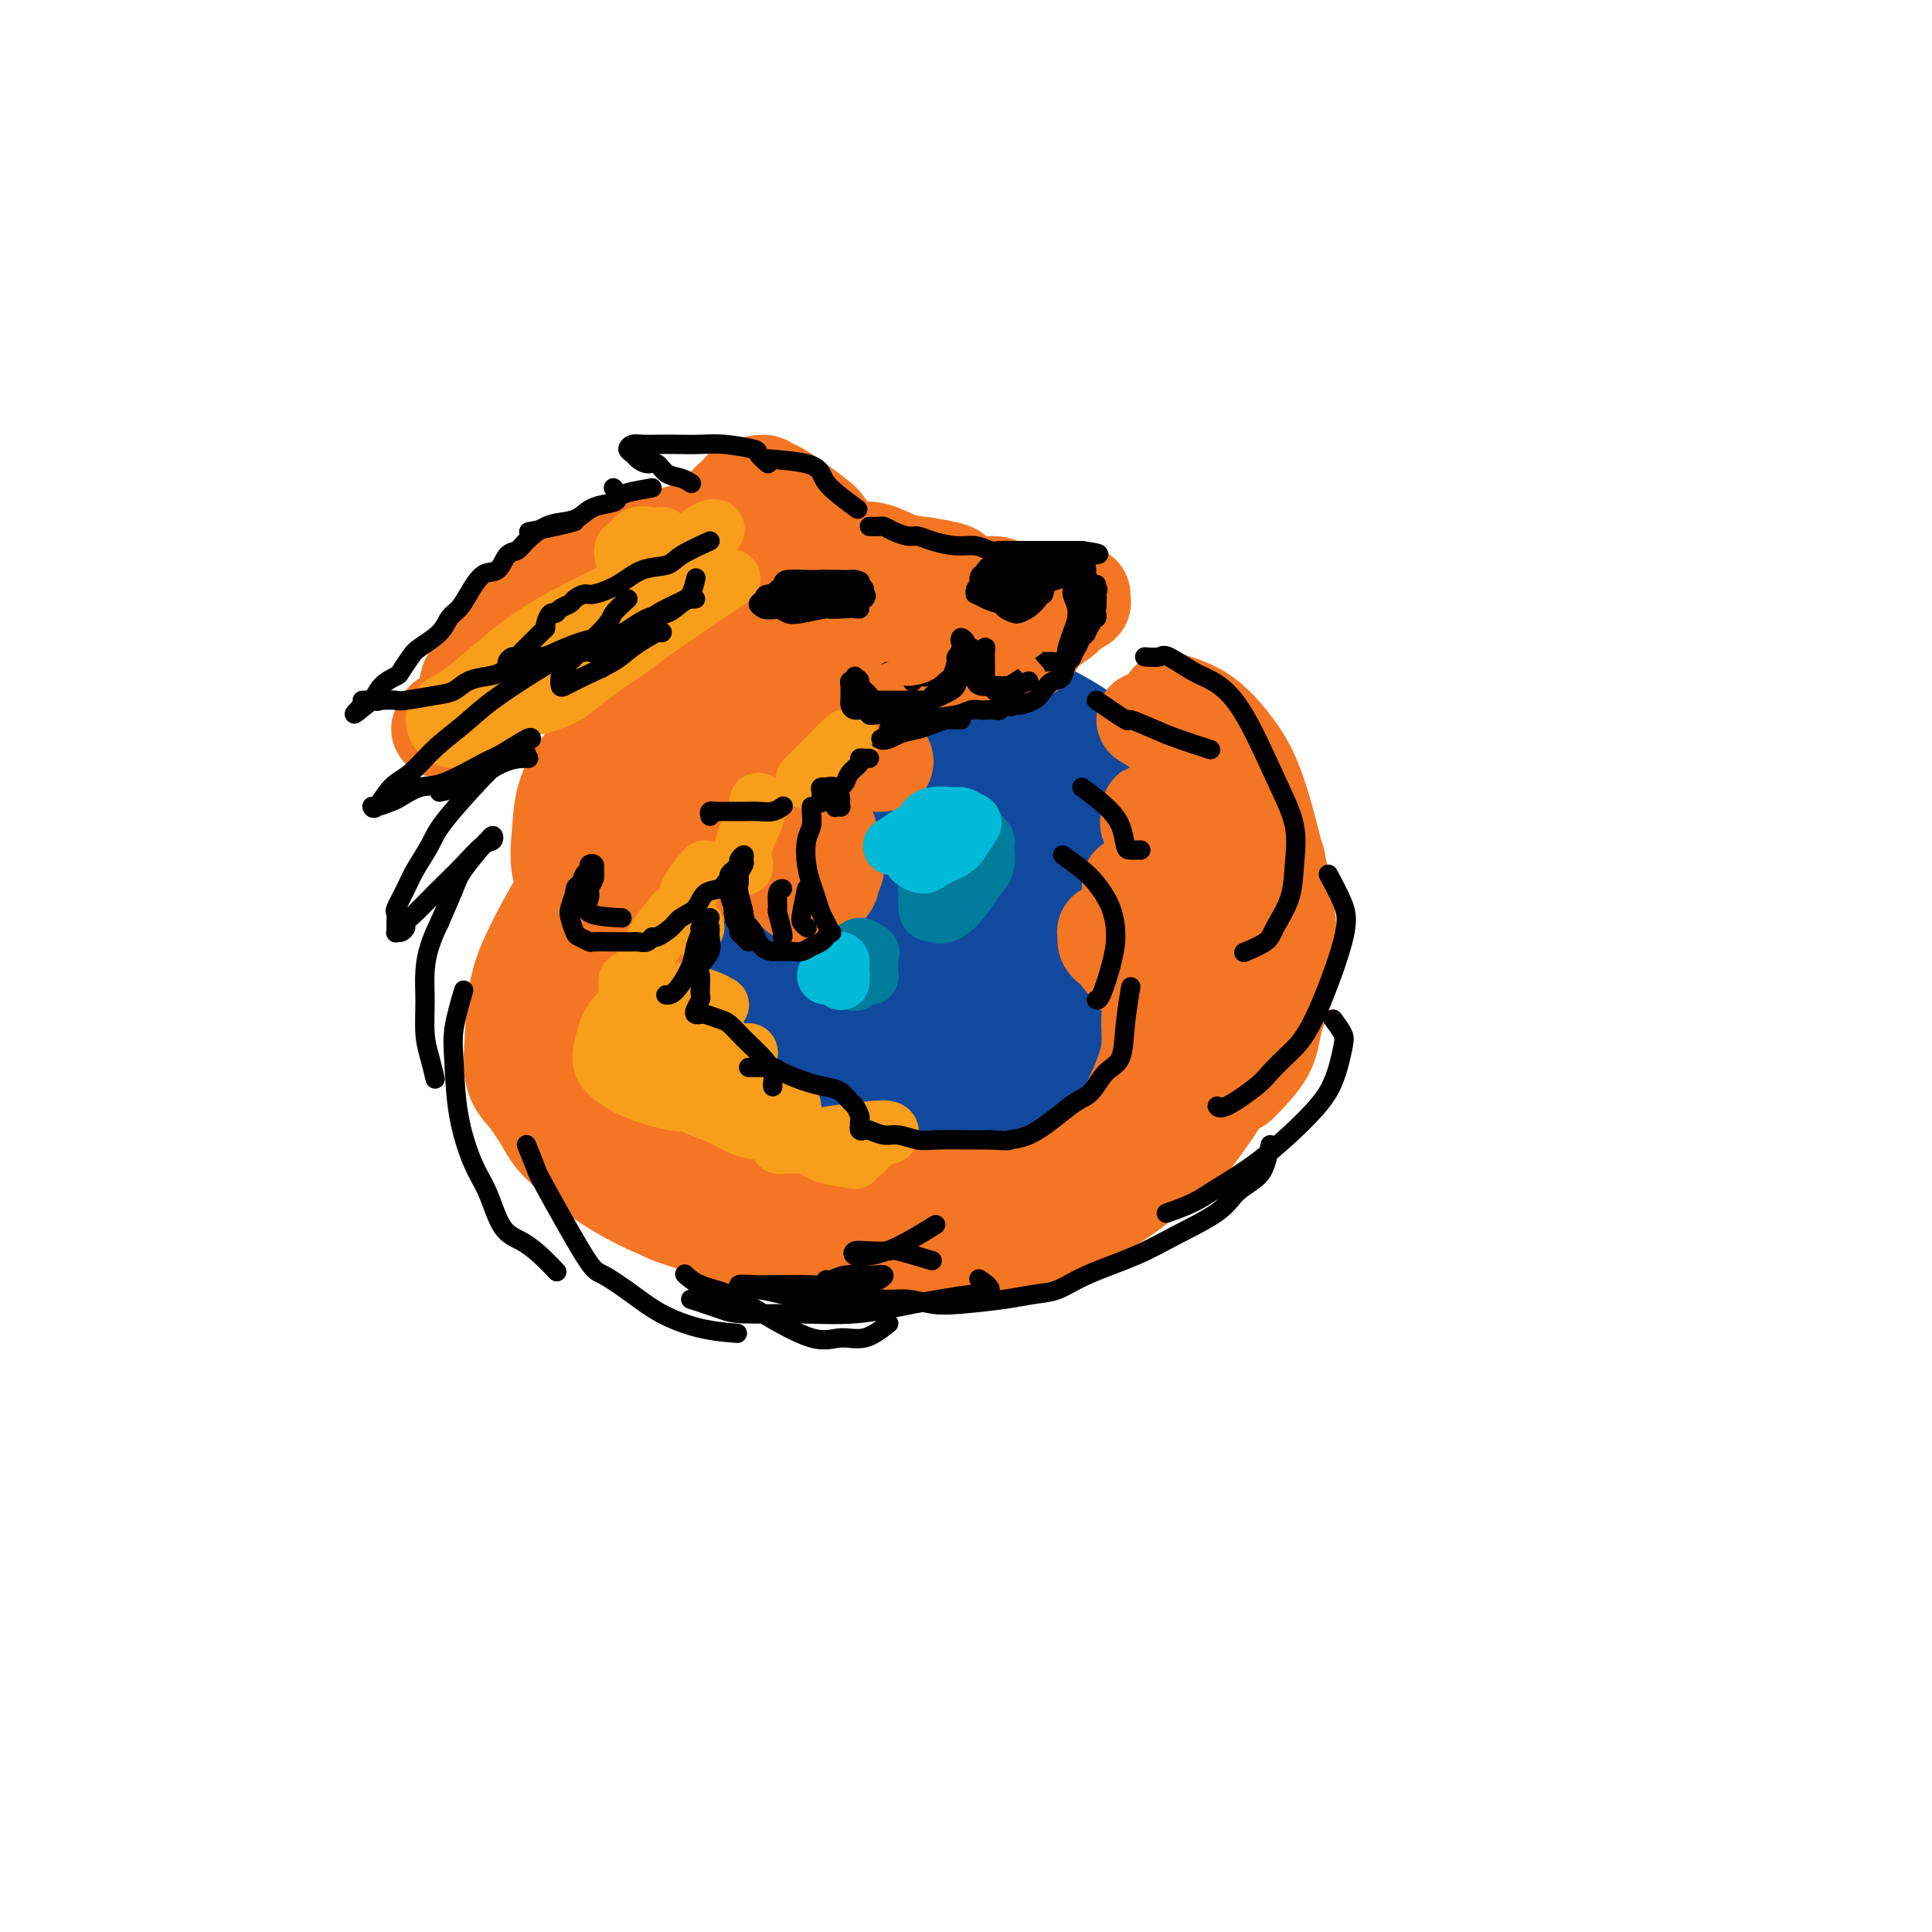<svg viewBox='0 0 400 400' version='1.1' xmlns='http://www.w3.org/2000/svg' xmlns:xlink='http://www.w3.org/1999/xlink'><g fill='none' stroke='#11499F' stroke-width='28' stroke-linecap='round' stroke-linejoin='round'><path d='M177,199c-1.570,-2.073 -3.140,-4.146 -4,-5c-0.860,-0.854 -1.009,-0.490 -1,-1c0.009,-0.510 0.175,-1.893 0,-4c-0.175,-2.107 -0.692,-4.937 0,-7c0.692,-2.063 2.594,-3.359 4,-5c1.406,-1.641 2.314,-3.625 4,-5c1.686,-1.375 4.148,-2.139 8,-3c3.852,-0.861 9.095,-1.819 12,-2c2.905,-0.181 3.471,0.413 5,1c1.529,0.587 4.019,1.165 6,3c1.981,1.835 3.453,4.927 5,8c1.547,3.073 3.171,6.126 4,9c0.829,2.874 0.865,5.568 0,9c-0.865,3.432 -2.631,7.602 -4,10c-1.369,2.398 -2.342,3.024 -3,4c-0.658,0.976 -1.002,2.301 -3,4c-1.998,1.699 -5.651,3.772 -9,5c-3.349,1.228 -6.396,1.610 -10,1c-3.604,-0.610 -7.766,-2.211 -11,-4c-3.234,-1.789 -5.540,-3.764 -7,-5c-1.460,-1.236 -2.076,-1.731 -3,-3c-0.924,-1.269 -2.158,-3.312 -3,-6c-0.842,-2.688 -1.293,-6.020 -1,-9c0.293,-2.980 1.330,-5.607 3,-8c1.670,-2.393 3.972,-4.553 9,-7c5.028,-2.447 12.781,-5.182 18,-6c5.219,-0.818 7.905,0.280 10,1c2.095,0.720 3.599,1.063 5,2c1.401,0.937 2.701,2.469 4,4'/><path d='M215,180c1.769,1.581 1.693,2.534 2,4c0.307,1.466 0.998,3.447 1,6c0.002,2.553 -0.686,5.680 -2,8c-1.314,2.320 -3.253,3.834 -5,5c-1.747,1.166 -3.301,1.986 -5,3c-1.699,1.014 -3.544,2.223 -8,2c-4.456,-0.223 -11.525,-1.876 -15,-3c-3.475,-1.124 -3.358,-1.717 -4,-3c-0.642,-1.283 -2.044,-3.255 -3,-5c-0.956,-1.745 -1.468,-3.263 -2,-5c-0.532,-1.737 -1.085,-3.693 0,-6c1.085,-2.307 3.808,-4.964 6,-7c2.192,-2.036 3.854,-3.452 7,-4c3.146,-0.548 7.775,-0.227 11,0c3.225,0.227 5.046,0.360 7,2c1.954,1.640 4.042,4.787 6,7c1.958,2.213 3.788,3.492 5,5c1.212,1.508 1.807,3.246 2,5c0.193,1.754 -0.015,3.526 0,5c0.015,1.474 0.253,2.652 -1,4c-1.253,1.348 -3.997,2.866 -7,4c-3.003,1.134 -6.265,1.883 -10,2c-3.735,0.117 -7.944,-0.398 -11,-1c-3.056,-0.602 -4.960,-1.290 -7,-3c-2.040,-1.710 -4.216,-4.443 -6,-7c-1.784,-2.557 -3.174,-4.938 -4,-8c-0.826,-3.062 -1.086,-6.804 -1,-10c0.086,-3.196 0.518,-5.846 1,-8c0.482,-2.154 1.014,-3.811 4,-6c2.986,-2.189 8.424,-4.911 13,-6c4.576,-1.089 8.288,-0.544 12,0'/><path d='M201,160c3.669,0.871 6.841,3.050 10,5c3.159,1.950 6.306,3.672 9,7c2.694,3.328 4.934,8.261 6,12c1.066,3.739 0.956,6.285 1,8c0.044,1.715 0.242,2.598 0,4c-0.242,1.402 -0.925,3.322 -2,5c-1.075,1.678 -2.543,3.112 -4,5c-1.457,1.888 -2.904,4.230 -8,7c-5.096,2.770 -13.840,5.969 -20,7c-6.160,1.031 -9.735,-0.108 -13,-1c-3.265,-0.892 -6.219,-1.539 -10,-4c-3.781,-2.461 -8.387,-6.735 -11,-10c-2.613,-3.265 -3.232,-5.521 -4,-8c-0.768,-2.479 -1.685,-5.180 -2,-8c-0.315,-2.820 -0.027,-5.760 1,-9c1.027,-3.240 2.795,-6.782 4,-10c1.205,-3.218 1.849,-6.113 5,-10c3.151,-3.887 8.809,-8.765 13,-11c4.191,-2.235 6.916,-1.828 10,-2c3.084,-0.172 6.529,-0.923 12,1c5.471,1.923 12.968,6.520 18,10c5.032,3.480 7.598,5.841 10,9c2.402,3.159 4.638,7.114 6,11c1.362,3.886 1.848,7.702 2,11c0.152,3.298 -0.029,6.076 0,9c0.029,2.924 0.270,5.992 -1,9c-1.270,3.008 -4.050,5.955 -6,8c-1.950,2.045 -3.069,3.187 -6,5c-2.931,1.813 -7.674,4.296 -12,6c-4.326,1.704 -8.236,2.630 -14,3c-5.764,0.370 -13.382,0.185 -21,0'/><path d='M174,229c-7.832,0.097 -9.912,-1.160 -12,-2c-2.088,-0.840 -4.184,-1.264 -6,-3c-1.816,-1.736 -3.353,-4.783 -5,-8c-1.647,-3.217 -3.405,-6.602 -4,-12c-0.595,-5.398 -0.026,-12.809 1,-18c1.026,-5.191 2.509,-8.161 5,-12c2.491,-3.839 5.989,-8.547 9,-12c3.011,-3.453 5.536,-5.651 11,-8c5.464,-2.349 13.867,-4.848 20,-6c6.133,-1.152 9.998,-0.958 14,0c4.002,0.958 8.143,2.678 12,5c3.857,2.322 7.431,5.244 10,8c2.569,2.756 4.134,5.345 6,10c1.866,4.655 4.032,11.378 5,16c0.968,4.622 0.739,7.145 0,10c-0.739,2.855 -1.987,6.042 -3,9c-1.013,2.958 -1.789,5.687 -5,10c-3.211,4.313 -8.856,10.208 -13,14c-4.144,3.792 -6.786,5.479 -10,7c-3.214,1.521 -6.999,2.874 -11,3c-4.001,0.126 -8.218,-0.976 -12,-2c-3.782,-1.024 -7.128,-1.969 -12,-5c-4.872,-3.031 -11.269,-8.147 -15,-12c-3.731,-3.853 -4.796,-6.444 -6,-10c-1.204,-3.556 -2.548,-8.079 -3,-12c-0.452,-3.921 -0.011,-7.241 2,-13c2.011,-5.759 5.591,-13.958 9,-19c3.409,-5.042 6.646,-6.929 10,-9c3.354,-2.071 6.826,-4.327 11,-6c4.174,-1.673 9.050,-2.764 14,-3c4.950,-0.236 9.975,0.382 15,1'/><path d='M211,150c8.480,1.952 15.179,7.833 20,12c4.821,4.167 7.762,6.619 10,10c2.238,3.381 3.773,7.691 5,11c1.227,3.309 2.147,5.619 1,10c-1.147,4.381 -4.360,10.834 -7,15c-2.640,4.166 -4.707,6.046 -8,9c-3.293,2.954 -7.810,6.983 -12,10c-4.190,3.017 -8.052,5.024 -12,7c-3.948,1.976 -7.984,3.922 -13,3c-5.016,-0.922 -11.014,-4.710 -15,-8c-3.986,-3.290 -5.959,-6.081 -8,-10c-2.041,-3.919 -4.149,-8.965 -6,-13c-1.851,-4.035 -3.446,-7.059 -4,-12c-0.554,-4.941 -0.067,-11.800 1,-16c1.067,-4.200 2.715,-5.740 5,-8c2.285,-2.260 5.207,-5.239 8,-7c2.793,-1.761 5.457,-2.304 9,-3c3.543,-0.696 7.965,-1.546 13,0c5.035,1.546 10.682,5.487 14,9c3.318,3.513 4.307,6.599 5,10c0.693,3.401 1.090,7.118 1,10c-0.090,2.882 -0.668,4.930 -2,7c-1.332,2.070 -3.417,4.163 -5,6c-1.583,1.837 -2.665,3.419 -5,4c-2.335,0.581 -5.922,0.161 -9,0c-3.078,-0.161 -5.647,-0.064 -8,-1c-2.353,-0.936 -4.490,-2.906 -6,-5c-1.510,-2.094 -2.395,-4.314 -3,-7c-0.605,-2.686 -0.932,-5.839 -1,-8c-0.068,-2.161 0.123,-3.332 1,-4c0.877,-0.668 2.438,-0.834 4,-1'/><path d='M184,180c1.505,-0.382 3.269,-0.838 5,0c1.731,0.838 3.431,2.970 4,5c0.569,2.030 0.009,3.959 0,6c-0.009,2.041 0.535,4.195 0,6c-0.535,1.805 -2.147,3.263 -3,4c-0.853,0.737 -0.946,0.755 -2,1c-1.054,0.245 -3.068,0.719 -4,0c-0.932,-0.719 -0.782,-2.630 -1,-4c-0.218,-1.370 -0.805,-2.201 -1,-3c-0.195,-0.799 0.001,-1.568 1,-3c0.999,-1.432 2.801,-3.527 4,-5c1.199,-1.473 1.796,-2.326 2,-3c0.204,-0.674 0.017,-1.170 1,-1c0.983,0.170 3.137,1.008 4,1c0.863,-0.008 0.436,-0.860 1,0c0.564,0.860 2.118,3.432 3,5c0.882,1.568 1.092,2.132 1,3c-0.092,0.868 -0.487,2.040 -1,3c-0.513,0.960 -1.144,1.707 -3,3c-1.856,1.293 -4.935,3.131 -7,4c-2.065,0.869 -3.115,0.767 -4,0c-0.885,-0.767 -1.604,-2.200 -2,-5c-0.396,-2.800 -0.468,-6.969 0,-10c0.468,-3.031 1.478,-4.925 2,-7c0.522,-2.075 0.557,-4.329 1,-5c0.443,-0.671 1.294,0.243 2,0c0.706,-0.243 1.267,-1.642 2,1c0.733,2.642 1.638,9.326 2,12c0.362,2.674 0.181,1.337 0,0'/></g>
<g fill='none' stroke='#F47623' stroke-width='20' stroke-linecap='round' stroke-linejoin='round'><path d='M154,232c2.131,1.357 4.262,2.714 6,4c1.738,1.286 3.083,2.500 7,4c3.917,1.500 10.405,3.286 13,4c2.595,0.714 1.298,0.357 0,0'/><path d='M180,241c0.826,1.579 1.652,3.158 3,4c1.348,0.842 3.218,0.948 5,1c1.782,0.052 3.477,0.052 6,0c2.523,-0.052 5.875,-0.155 8,0c2.125,0.155 3.022,0.569 6,0c2.978,-0.569 8.037,-2.121 11,-3c2.963,-0.879 3.831,-1.087 5,-2c1.169,-0.913 2.638,-2.532 4,-4c1.362,-1.468 2.616,-2.784 4,-5c1.384,-2.216 2.899,-5.333 4,-8c1.101,-2.667 1.788,-4.886 2,-7c0.212,-2.114 -0.052,-4.123 0,-6c0.052,-1.877 0.421,-3.621 0,-5c-0.421,-1.379 -1.631,-2.393 -3,-4c-1.369,-1.607 -2.897,-3.806 -4,-5c-1.103,-1.194 -1.783,-1.382 -2,-2c-0.217,-0.618 0.027,-1.664 0,-2c-0.027,-0.336 -0.327,0.040 0,0c0.327,-0.040 1.279,-0.497 2,0c0.721,0.497 1.211,1.947 2,3c0.789,1.053 1.878,1.708 3,3c1.122,1.292 2.276,3.219 3,5c0.724,1.781 1.019,3.416 1,6c-0.019,2.584 -0.351,6.119 -1,9c-0.649,2.881 -1.614,5.109 -2,6c-0.386,0.891 -0.193,0.446 0,0'/><path d='M234,183c1.577,1.507 3.155,3.014 5,6c1.845,2.986 3.959,7.452 5,11c1.041,3.548 1.011,6.178 1,8c-0.011,1.822 -0.003,2.837 0,4c0.003,1.163 0.001,2.475 0,3c-0.001,0.525 -0.000,0.262 0,0'/><path d='M256,202c0.000,-2.447 0.000,-4.894 0,-7c-0.000,-2.106 -0.000,-3.871 -1,-6c-1.000,-2.129 -2.999,-4.621 -5,-7c-2.001,-2.379 -4.003,-4.646 -6,-7c-1.997,-2.354 -3.990,-4.797 -5,-6c-1.010,-1.203 -1.036,-1.166 -1,-1c0.036,0.166 0.133,0.461 0,1c-0.133,0.539 -0.498,1.322 0,2c0.498,0.678 1.857,1.251 4,3c2.143,1.749 5.069,4.675 7,7c1.931,2.325 2.866,4.049 4,6c1.134,1.951 2.467,4.129 3,5c0.533,0.871 0.267,0.436 0,0'/><path d='M237,149c2.006,1.255 4.013,2.509 5,3c0.987,0.491 0.955,0.217 2,1c1.045,0.783 3.167,2.622 6,5c2.833,2.378 6.378,5.294 9,9c2.622,3.706 4.321,8.202 5,10c0.679,1.798 0.340,0.899 0,0'/><path d='M242,145c2.402,0.763 4.804,1.526 7,3c2.196,1.474 4.185,3.660 6,6c1.815,2.340 3.456,4.834 5,9c1.544,4.166 2.992,10.002 4,14c1.008,3.998 1.578,6.156 2,9c0.422,2.844 0.697,6.374 1,9c0.303,2.626 0.634,4.347 0,7c-0.634,2.653 -2.232,6.237 -3,9c-0.768,2.763 -0.707,4.705 -2,7c-1.293,2.295 -3.941,4.941 -5,6c-1.059,1.059 -0.530,0.529 0,0'/><path d='M260,210c-0.752,2.540 -1.504,5.080 -2,7c-0.496,1.920 -0.737,3.220 -3,7c-2.263,3.780 -6.550,10.039 -9,13c-2.450,2.961 -3.065,2.626 -5,4c-1.935,1.374 -5.191,4.459 -9,7c-3.809,2.541 -8.171,4.537 -12,6c-3.829,1.463 -7.124,2.392 -12,3c-4.876,0.608 -11.331,0.895 -16,1c-4.669,0.105 -7.550,0.028 -10,0c-2.450,-0.028 -4.467,-0.008 -6,0c-1.533,0.008 -2.581,0.002 -3,0c-0.419,-0.002 -0.210,-0.001 0,0'/><path d='M207,248c-1.676,1.471 -3.352,2.942 -4,4c-0.648,1.058 -0.268,1.703 -3,3c-2.732,1.297 -8.574,3.246 -13,4c-4.426,0.754 -7.434,0.313 -11,0c-3.566,-0.313 -7.688,-0.496 -11,-1c-3.312,-0.504 -5.812,-1.327 -9,-3c-3.188,-1.673 -7.064,-4.194 -9,-6c-1.936,-1.806 -1.931,-2.896 -3,-4c-1.069,-1.104 -3.211,-2.220 -4,-5c-0.789,-2.780 -0.225,-7.223 0,-9c0.225,-1.777 0.113,-0.889 0,0'/><path d='M165,246c-1.479,-0.015 -2.959,-0.030 -4,0c-1.041,0.030 -1.645,0.105 -3,0c-1.355,-0.105 -3.463,-0.388 -5,-1c-1.537,-0.612 -2.503,-1.552 -5,-5c-2.497,-3.448 -6.524,-9.405 -9,-14c-2.476,-4.595 -3.400,-7.830 -4,-11c-0.600,-3.170 -0.875,-6.276 -1,-9c-0.125,-2.724 -0.100,-5.067 1,-9c1.100,-3.933 3.274,-9.456 5,-13c1.726,-3.544 3.003,-5.108 4,-7c0.997,-1.892 1.713,-4.112 2,-5c0.287,-0.888 0.143,-0.444 0,0'/><path d='M138,172c0.646,-1.910 1.292,-3.820 2,-5c0.708,-1.180 1.477,-1.630 2,-2c0.523,-0.370 0.798,-0.661 2,-2c1.202,-1.339 3.331,-3.726 5,-5c1.669,-1.274 2.878,-1.435 4,-2c1.122,-0.565 2.157,-1.533 3,-2c0.843,-0.467 1.493,-0.433 2,0c0.507,0.433 0.871,1.265 1,2c0.129,0.735 0.023,1.372 0,2c-0.023,0.628 0.036,1.248 0,2c-0.036,0.752 -0.167,1.636 -1,2c-0.833,0.364 -2.369,0.207 -4,1c-1.631,0.793 -3.358,2.535 -5,4c-1.642,1.465 -3.200,2.652 -4,4c-0.800,1.348 -0.843,2.856 -1,4c-0.157,1.144 -0.427,1.923 0,3c0.427,1.077 1.551,2.450 2,3c0.449,0.550 0.225,0.275 0,0'/><path d='M163,159c-0.852,1.171 -1.703,2.341 -2,3c-0.297,0.659 -0.039,0.805 0,1c0.039,0.195 -0.141,0.437 0,1c0.141,0.563 0.602,1.445 1,2c0.398,0.555 0.733,0.783 1,1c0.267,0.217 0.467,0.424 1,1c0.533,0.576 1.398,1.522 2,2c0.602,0.478 0.942,0.488 1,1c0.058,0.512 -0.166,1.526 0,2c0.166,0.474 0.721,0.408 1,1c0.279,0.592 0.281,1.842 0,3c-0.281,1.158 -0.847,2.223 -1,3c-0.153,0.777 0.105,1.266 0,2c-0.105,0.734 -0.575,1.714 -1,2c-0.425,0.286 -0.806,-0.123 -1,0c-0.194,0.123 -0.203,0.779 0,1c0.203,0.221 0.617,0.008 1,0c0.383,-0.008 0.733,0.191 1,0c0.267,-0.191 0.449,-0.772 1,-1c0.551,-0.228 1.472,-0.105 2,0c0.528,0.105 0.664,0.191 1,0c0.336,-0.191 0.871,-0.659 1,-1c0.129,-0.341 -0.149,-0.556 0,-1c0.149,-0.444 0.725,-1.116 1,-2c0.275,-0.884 0.249,-1.979 0,-3c-0.249,-1.021 -0.721,-1.967 -1,-3c-0.279,-1.033 -0.365,-2.152 -1,-3c-0.635,-0.848 -1.817,-1.424 -3,-2'/><path d='M168,169c-1.989,-1.453 -4.463,-1.087 -6,-1c-1.537,0.087 -2.139,-0.106 -3,0c-0.861,0.106 -1.982,0.512 -3,1c-1.018,0.488 -1.933,1.059 -3,2c-1.067,0.941 -2.287,2.253 -3,3c-0.713,0.747 -0.918,0.928 -1,1c-0.082,0.072 -0.041,0.036 0,0'/><path d='M165,148c0.039,0.419 0.078,0.838 0,1c-0.078,0.162 -0.272,0.068 0,1c0.272,0.932 1.009,2.891 2,4c0.991,1.109 2.234,1.370 3,2c0.766,0.630 1.053,1.630 2,2c0.947,0.370 2.553,0.110 4,0c1.447,-0.110 2.735,-0.070 4,0c1.265,0.070 2.505,0.169 3,0c0.495,-0.169 0.244,-0.606 0,-1c-0.244,-0.394 -0.480,-0.743 -1,-1c-0.520,-0.257 -1.324,-0.421 -2,-1c-0.676,-0.579 -1.225,-1.573 -2,-2c-0.775,-0.427 -1.775,-0.286 -3,-1c-1.225,-0.714 -2.675,-2.283 -4,-3c-1.325,-0.717 -2.524,-0.581 -4,-1c-1.476,-0.419 -3.228,-1.394 -4,-2c-0.772,-0.606 -0.564,-0.842 -1,-1c-0.436,-0.158 -1.517,-0.239 -2,0c-0.483,0.239 -0.366,0.796 0,1c0.366,0.204 0.983,0.055 1,0c0.017,-0.055 -0.567,-0.016 -1,0c-0.433,0.016 -0.717,0.008 -1,0'/><path d='M159,146c-1.921,-0.241 -0.723,0.655 -1,1c-0.277,0.345 -2.028,0.137 -3,0c-0.972,-0.137 -1.163,-0.205 -2,0c-0.837,0.205 -2.320,0.683 -3,1c-0.680,0.317 -0.558,0.474 -1,1c-0.442,0.526 -1.450,1.421 -2,2c-0.550,0.579 -0.644,0.844 -1,1c-0.356,0.156 -0.976,0.205 -1,0c-0.024,-0.205 0.546,-0.665 1,-1c0.454,-0.335 0.790,-0.545 2,-2c1.210,-1.455 3.295,-4.153 5,-6c1.705,-1.847 3.032,-2.841 4,-4c0.968,-1.159 1.577,-2.481 2,-3c0.423,-0.519 0.660,-0.235 1,0c0.340,0.235 0.781,0.422 1,1c0.219,0.578 0.214,1.546 0,3c-0.214,1.454 -0.637,3.395 -1,5c-0.363,1.605 -0.667,2.876 -1,4c-0.333,1.124 -0.696,2.101 -2,4c-1.304,1.899 -3.551,4.718 -5,6c-1.449,1.282 -2.101,1.026 -3,1c-0.899,-0.026 -2.047,0.177 -3,0c-0.953,-0.177 -1.713,-0.733 -2,-2c-0.287,-1.267 -0.101,-3.246 0,-5c0.101,-1.754 0.116,-3.282 0,-5c-0.116,-1.718 -0.363,-3.627 0,-5c0.363,-1.373 1.335,-2.210 3,-4c1.665,-1.790 4.024,-4.531 6,-6c1.976,-1.469 3.571,-1.665 5,-2c1.429,-0.335 2.694,-0.810 4,-1c1.306,-0.190 2.653,-0.095 4,0'/><path d='M166,130c2.321,-0.426 1.623,0.008 1,2c-0.623,1.992 -1.173,5.542 -2,8c-0.827,2.458 -1.933,3.824 -3,5c-1.067,1.176 -2.095,2.163 -3,2c-0.905,-0.163 -1.687,-1.475 -2,-2c-0.313,-0.525 -0.156,-0.262 0,0'/><path d='M159,119c-0.161,1.327 -0.321,2.654 -1,4c-0.679,1.346 -1.876,2.712 -3,4c-1.124,1.288 -2.176,2.499 -3,4c-0.824,1.501 -1.421,3.291 -3,5c-1.579,1.709 -4.140,3.338 -6,5c-1.860,1.662 -3.020,3.357 -4,4c-0.980,0.643 -1.781,0.235 -3,0c-1.219,-0.235 -2.858,-0.295 -4,0c-1.142,0.295 -1.788,0.946 -2,0c-0.212,-0.946 0.011,-3.489 0,-5c-0.011,-1.511 -0.257,-1.990 0,-3c0.257,-1.010 1.016,-2.550 2,-4c0.984,-1.450 2.193,-2.809 4,-5c1.807,-2.191 4.213,-5.213 6,-7c1.787,-1.787 2.954,-2.337 4,-3c1.046,-0.663 1.969,-1.438 3,-2c1.031,-0.562 2.169,-0.910 3,-1c0.831,-0.090 1.353,0.077 2,0c0.647,-0.077 1.417,-0.397 2,0c0.583,0.397 0.977,1.510 1,2c0.023,0.490 -0.326,0.357 -1,1c-0.674,0.643 -1.674,2.063 -2,3c-0.326,0.937 0.021,1.393 -1,3c-1.021,1.607 -3.412,4.367 -5,6c-1.588,1.633 -2.374,2.139 -3,3c-0.626,0.861 -1.092,2.078 -2,3c-0.908,0.922 -2.260,1.549 -3,2c-0.740,0.451 -0.870,0.725 -1,1'/><path d='M139,139c-2.841,2.418 -2.945,0.962 -3,0c-0.055,-0.962 -0.063,-1.430 0,-2c0.063,-0.570 0.196,-1.241 0,-2c-0.196,-0.759 -0.722,-1.606 0,-3c0.722,-1.394 2.692,-3.334 4,-5c1.308,-1.666 1.954,-3.058 3,-4c1.046,-0.942 2.493,-1.435 4,-2c1.507,-0.565 3.074,-1.203 5,-1c1.926,0.203 4.212,1.248 6,2c1.788,0.752 3.077,1.211 4,2c0.923,0.789 1.480,1.909 2,3c0.520,1.091 1.001,2.155 1,3c-0.001,0.845 -0.486,1.472 -1,2c-0.514,0.528 -1.058,0.958 -2,1c-0.942,0.042 -2.280,-0.304 -3,-1c-0.720,-0.696 -0.820,-1.743 -1,-3c-0.180,-1.257 -0.441,-2.723 -1,-4c-0.559,-1.277 -1.417,-2.366 -2,-4c-0.583,-1.634 -0.891,-3.812 -1,-5c-0.109,-1.188 -0.017,-1.386 0,-2c0.017,-0.614 -0.040,-1.644 0,-2c0.040,-0.356 0.177,-0.039 1,0c0.823,0.039 2.332,-0.200 3,0c0.668,0.200 0.495,0.839 1,1c0.505,0.161 1.687,-0.155 3,0c1.313,0.155 2.755,0.780 4,1c1.245,0.220 2.292,0.034 4,0c1.708,-0.034 4.076,0.084 6,0c1.924,-0.084 3.403,-0.369 5,0c1.597,0.369 3.314,1.391 5,2c1.686,0.609 3.343,0.804 5,1'/><path d='M191,117c7.121,1.100 6.423,1.352 7,2c0.577,0.648 2.427,1.694 4,2c1.573,0.306 2.868,-0.128 4,0c1.132,0.128 2.101,0.819 3,1c0.899,0.181 1.728,-0.148 3,0c1.272,0.148 2.989,0.772 4,1c1.011,0.228 1.317,0.061 2,0c0.683,-0.061 1.742,-0.017 2,0c0.258,0.017 -0.285,0.008 0,0c0.285,-0.008 1.399,-0.013 2,0c0.601,0.013 0.691,0.044 1,0c0.309,-0.044 0.839,-0.164 1,0c0.161,0.164 -0.048,0.613 0,1c0.048,0.387 0.351,0.712 0,1c-0.351,0.288 -1.356,0.539 -2,1c-0.644,0.461 -0.928,1.131 -2,2c-1.072,0.869 -2.932,1.935 -4,3c-1.068,1.065 -1.346,2.127 -2,3c-0.654,0.873 -1.686,1.555 -3,2c-1.314,0.445 -2.910,0.652 -4,1c-1.090,0.348 -1.674,0.835 -3,1c-1.326,0.165 -3.396,0.006 -5,0c-1.604,-0.006 -2.744,0.141 -4,0c-1.256,-0.141 -2.628,-0.571 -4,-1'/><path d='M191,137c-4.013,-0.028 -4.046,-0.597 -6,-1c-1.954,-0.403 -5.828,-0.640 -8,-1c-2.172,-0.360 -2.642,-0.843 -3,-1c-0.358,-0.157 -0.603,0.010 -1,0c-0.397,-0.010 -0.946,-0.198 -1,0c-0.054,0.198 0.387,0.783 1,1c0.613,0.217 1.397,0.066 2,0c0.603,-0.066 1.023,-0.046 2,0c0.977,0.046 2.511,0.118 4,0c1.489,-0.118 2.933,-0.424 5,-1c2.067,-0.576 4.756,-1.420 7,-2c2.244,-0.580 4.041,-0.895 5,-1c0.959,-0.105 1.080,0.001 1,0c-0.080,-0.001 -0.359,-0.109 -1,0c-0.641,0.109 -1.642,0.435 -3,1c-1.358,0.565 -3.071,1.368 -5,2c-1.929,0.632 -4.073,1.092 -6,2c-1.927,0.908 -3.636,2.263 -6,3c-2.364,0.737 -5.384,0.855 -7,1c-1.616,0.145 -1.829,0.316 -2,0c-0.171,-0.316 -0.301,-1.121 0,-2c0.301,-0.879 1.031,-1.833 2,-3c0.969,-1.167 2.175,-2.547 4,-4c1.825,-1.453 4.269,-2.979 6,-4c1.731,-1.021 2.750,-1.537 4,-2c1.250,-0.463 2.733,-0.873 4,-1c1.267,-0.127 2.319,0.028 3,1c0.681,0.972 0.991,2.762 1,4c0.009,1.238 -0.283,1.925 -1,3c-0.717,1.075 -1.858,2.537 -3,4'/><path d='M189,136c-1.628,1.950 -3.697,3.327 -5,4c-1.303,0.673 -1.840,0.644 -3,1c-1.160,0.356 -2.941,1.098 -4,1c-1.059,-0.098 -1.394,-1.037 -2,-2c-0.606,-0.963 -1.483,-1.949 -2,-3c-0.517,-1.051 -0.674,-2.165 -1,-4c-0.326,-1.835 -0.821,-4.391 -1,-6c-0.179,-1.609 -0.042,-2.273 0,-3c0.042,-0.727 -0.010,-1.518 0,-2c0.010,-0.482 0.084,-0.655 0,-1c-0.084,-0.345 -0.324,-0.863 0,-1c0.324,-0.137 1.212,0.106 2,0c0.788,-0.106 1.477,-0.560 2,-1c0.523,-0.440 0.880,-0.865 1,-1c0.120,-0.135 0.001,0.021 0,0c-0.001,-0.021 0.115,-0.217 0,-1c-0.115,-0.783 -0.460,-2.153 -1,-3c-0.540,-0.847 -1.275,-1.172 -2,-2c-0.725,-0.828 -1.441,-2.159 -2,-3c-0.559,-0.841 -0.963,-1.191 -2,-2c-1.037,-0.809 -2.709,-2.078 -4,-3c-1.291,-0.922 -2.203,-1.498 -3,-2c-0.797,-0.502 -1.479,-0.932 -2,-1c-0.521,-0.068 -0.883,0.225 -1,0c-0.117,-0.225 0.009,-0.967 -1,-1c-1.009,-0.033 -3.152,0.642 -4,1c-0.848,0.358 -0.401,0.400 -1,1c-0.599,0.600 -2.243,1.759 -3,3c-0.757,1.241 -0.627,2.565 -1,4c-0.373,1.435 -1.249,2.981 -2,5c-0.751,2.019 -1.375,4.509 -2,7'/><path d='M145,121c-1.004,3.458 -1.013,4.103 -1,5c0.013,0.897 0.048,2.046 0,3c-0.048,0.954 -0.179,1.713 0,2c0.179,0.287 0.670,0.100 1,0c0.330,-0.100 0.501,-0.115 1,0c0.499,0.115 1.327,0.358 2,0c0.673,-0.358 1.192,-1.317 2,-2c0.808,-0.683 1.905,-1.089 3,-2c1.095,-0.911 2.189,-2.327 3,-4c0.811,-1.673 1.340,-3.604 2,-5c0.660,-1.396 1.451,-2.257 2,-3c0.549,-0.743 0.855,-1.370 2,-2c1.145,-0.630 3.131,-1.265 4,-1c0.869,0.265 0.623,1.429 1,2c0.377,0.571 1.377,0.547 2,1c0.623,0.453 0.869,1.383 1,2c0.131,0.617 0.145,0.923 0,1c-0.145,0.077 -0.450,-0.073 -1,0c-0.550,0.073 -1.344,0.370 -2,0c-0.656,-0.370 -1.173,-1.408 -2,-2c-0.827,-0.592 -1.963,-0.737 -3,-1c-1.037,-0.263 -1.974,-0.645 -3,-1c-1.026,-0.355 -2.143,-0.684 -3,-1c-0.857,-0.316 -1.456,-0.621 -2,-1c-0.544,-0.379 -1.032,-0.834 -1,-1c0.032,-0.166 0.586,-0.045 1,0c0.414,0.045 0.690,0.013 1,0c0.310,-0.013 0.655,-0.006 1,0'/><path d='M156,111c0.643,0.000 0.751,0.001 1,0c0.249,-0.001 0.638,-0.004 1,0c0.362,0.004 0.695,0.016 1,0c0.305,-0.016 0.580,-0.061 1,0c0.420,0.061 0.984,0.226 1,0c0.016,-0.226 -0.517,-0.845 -1,-1c-0.483,-0.155 -0.917,0.155 -1,0c-0.083,-0.155 0.184,-0.774 0,-1c-0.184,-0.226 -0.820,-0.061 -1,0c-0.180,0.061 0.097,0.016 0,0c-0.097,-0.016 -0.567,-0.004 -1,0c-0.433,0.004 -0.829,0.000 -1,0c-0.171,-0.000 -0.116,0.003 -1,0c-0.884,-0.003 -2.708,-0.010 -4,0c-1.292,0.010 -2.052,0.039 -3,0c-0.948,-0.039 -2.083,-0.147 -6,1c-3.917,1.147 -10.616,3.548 -15,5c-4.384,1.452 -6.453,1.956 -8,3c-1.547,1.044 -2.570,2.627 -4,4c-1.430,1.373 -3.266,2.535 -5,4c-1.734,1.465 -3.367,3.232 -5,5'/><path d='M105,131c-2.753,2.557 -2.635,2.449 -3,3c-0.365,0.551 -1.214,1.762 -2,3c-0.786,1.238 -1.510,2.503 -2,3c-0.490,0.497 -0.744,0.227 -1,1c-0.256,0.773 -0.512,2.589 -1,4c-0.488,1.411 -1.207,2.417 -2,3c-0.793,0.583 -1.661,0.741 -2,1c-0.339,0.259 -0.151,0.617 0,1c0.151,0.383 0.264,0.790 0,1c-0.264,0.210 -0.904,0.224 -1,0c-0.096,-0.224 0.354,-0.687 1,-1c0.646,-0.313 1.490,-0.478 2,-1c0.510,-0.522 0.687,-1.401 2,-2c1.313,-0.599 3.763,-0.916 6,-2c2.237,-1.084 4.262,-2.934 6,-4c1.738,-1.066 3.188,-1.348 5,-2c1.812,-0.652 3.988,-1.673 6,-3c2.012,-1.327 3.862,-2.958 7,-5c3.138,-2.042 7.563,-4.494 10,-6c2.437,-1.506 2.886,-2.065 4,-3c1.114,-0.935 2.892,-2.245 4,-3c1.108,-0.755 1.544,-0.955 2,-1c0.456,-0.045 0.930,0.065 1,0c0.070,-0.065 -0.266,-0.304 -1,0c-0.734,0.304 -1.867,1.152 -3,2'/><path d='M143,120c-1.226,0.870 -2.290,2.045 -4,3c-1.710,0.955 -4.067,1.691 -7,3c-2.933,1.309 -6.442,3.190 -9,5c-2.558,1.810 -4.164,3.549 -6,5c-1.836,1.451 -3.901,2.613 -6,4c-2.099,1.387 -4.232,2.999 -6,4c-1.768,1.001 -3.172,1.393 -4,2c-0.828,0.607 -1.079,1.431 -2,2c-0.921,0.569 -2.511,0.883 -3,1c-0.489,0.117 0.122,0.036 0,0c-0.122,-0.036 -0.978,-0.028 -1,0c-0.022,0.028 0.790,0.077 1,0c0.210,-0.077 -0.181,-0.279 0,-1c0.181,-0.721 0.935,-1.961 2,-3c1.065,-1.039 2.441,-1.877 4,-3c1.559,-1.123 3.301,-2.529 5,-4c1.699,-1.471 3.355,-3.005 8,-7c4.645,-3.995 12.280,-10.450 17,-14c4.720,-3.550 6.524,-4.195 8,-5c1.476,-0.805 2.624,-1.771 5,-3c2.376,-1.229 5.978,-2.722 8,-4c2.022,-1.278 2.462,-2.343 3,-3c0.538,-0.657 1.173,-0.907 2,-1c0.827,-0.093 1.846,-0.031 2,0c0.154,0.031 -0.557,0.029 -1,0c-0.443,-0.029 -0.619,-0.085 -1,0c-0.381,0.085 -0.966,0.310 -2,1c-1.034,0.690 -2.517,1.845 -4,3'/><path d='M152,105c-2.098,1.026 -3.344,1.591 -5,3c-1.656,1.409 -3.724,3.663 -7,6c-3.276,2.337 -7.761,4.758 -11,7c-3.239,2.242 -5.231,4.307 -7,6c-1.769,1.693 -3.314,3.015 -4,4c-0.686,0.985 -0.513,1.633 0,2c0.513,0.367 1.366,0.451 3,0c1.634,-0.451 4.049,-1.438 6,-2c1.951,-0.562 3.438,-0.699 5,-1c1.562,-0.301 3.198,-0.764 5,-1c1.802,-0.236 3.768,-0.244 5,0c1.232,0.244 1.729,0.738 3,1c1.271,0.262 3.318,0.290 4,1c0.682,0.710 0.001,2.100 0,3c-0.001,0.900 0.677,1.308 1,2c0.323,0.692 0.291,1.666 0,3c-0.291,1.334 -0.840,3.028 -2,4c-1.160,0.972 -2.929,1.222 -4,2c-1.071,0.778 -1.444,2.085 -2,3c-0.556,0.915 -1.297,1.439 -2,2c-0.703,0.561 -1.369,1.159 -2,2c-0.631,0.841 -1.227,1.926 -2,3c-0.773,1.074 -1.723,2.137 -2,3c-0.277,0.863 0.119,1.526 0,2c-0.119,0.474 -0.751,0.758 0,1c0.751,0.242 2.886,0.443 4,1c1.114,0.557 1.206,1.469 2,2c0.794,0.531 2.291,0.681 3,1c0.709,0.319 0.631,0.805 0,1c-0.631,0.195 -1.816,0.097 -3,0'/><path d='M140,166c-1.227,0.088 -2.793,-0.192 -4,-1c-1.207,-0.808 -2.054,-2.142 -3,-3c-0.946,-0.858 -1.989,-1.239 -3,-2c-1.011,-0.761 -1.988,-1.903 -3,-4c-1.012,-2.097 -2.060,-5.149 -3,-7c-0.940,-1.851 -1.774,-2.499 -2,-3c-0.226,-0.501 0.156,-0.854 0,-1c-0.156,-0.146 -0.851,-0.085 0,1c0.851,1.085 3.249,3.195 5,5c1.751,1.805 2.857,3.306 4,5c1.143,1.694 2.323,3.580 3,5c0.677,1.420 0.850,2.374 2,4c1.150,1.626 3.275,3.923 4,5c0.725,1.077 0.048,0.934 0,1c-0.048,0.066 0.532,0.343 1,0c0.468,-0.343 0.825,-1.304 1,-2c0.175,-0.696 0.167,-1.128 0,-3c-0.167,-1.872 -0.495,-5.186 -1,-7c-0.505,-1.814 -1.187,-2.129 -2,-3c-0.813,-0.871 -1.755,-2.297 -3,-3c-1.245,-0.703 -2.792,-0.685 -5,0c-2.208,0.685 -5.078,2.035 -7,3c-1.922,0.965 -2.898,1.546 -4,3c-1.102,1.454 -2.330,3.780 -3,6c-0.670,2.220 -0.780,4.332 -1,7c-0.220,2.668 -0.548,5.892 0,8c0.548,2.108 1.972,3.101 3,4c1.028,0.899 1.662,1.704 3,2c1.338,0.296 3.382,0.085 5,0c1.618,-0.085 2.809,-0.042 4,0'/><path d='M131,186c2.072,0.066 2.752,0.232 4,0c1.248,-0.232 3.063,-0.861 4,-1c0.937,-0.139 0.994,0.211 1,0c0.006,-0.211 -0.040,-0.985 0,-1c0.040,-0.015 0.165,0.728 0,0c-0.165,-0.728 -0.621,-2.928 -1,-4c-0.379,-1.072 -0.683,-1.015 -1,-1c-0.317,0.015 -0.648,-0.012 -1,0c-0.352,0.012 -0.724,0.062 -1,0c-0.276,-0.062 -0.454,-0.236 -1,0c-0.546,0.236 -1.460,0.881 -2,1c-0.540,0.119 -0.708,-0.287 -1,0c-0.292,0.287 -0.709,1.266 -1,2c-0.291,0.734 -0.456,1.223 -1,3c-0.544,1.777 -1.468,4.841 -2,7c-0.532,2.159 -0.673,3.411 -1,5c-0.327,1.589 -0.841,3.514 -1,5c-0.159,1.486 0.038,2.532 0,4c-0.038,1.468 -0.311,3.357 0,5c0.311,1.643 1.207,3.039 2,4c0.793,0.961 1.484,1.488 2,2c0.516,0.512 0.856,1.009 1,1c0.144,-0.009 0.091,-0.524 0,-1c-0.091,-0.476 -0.221,-0.913 0,-2c0.221,-1.087 0.793,-2.824 1,-4c0.207,-1.176 0.050,-1.791 0,-3c-0.050,-1.209 0.009,-3.012 0,-4c-0.009,-0.988 -0.085,-1.162 -1,-2c-0.915,-0.838 -2.669,-2.341 -4,-3c-1.331,-0.659 -2.237,-0.474 -3,0c-0.763,0.474 -1.381,1.237 -2,2'/><path d='M122,201c-1.164,0.865 -1.574,2.029 -2,4c-0.426,1.971 -0.869,4.751 -1,7c-0.131,2.249 0.048,3.969 0,6c-0.048,2.031 -0.325,4.375 0,6c0.325,1.625 1.251,2.533 2,4c0.749,1.467 1.319,3.494 3,5c1.681,1.506 4.472,2.491 7,3c2.528,0.509 4.793,0.542 7,1c2.207,0.458 4.357,1.342 6,2c1.643,0.658 2.780,1.090 4,2c1.220,0.910 2.522,2.297 3,3c0.478,0.703 0.133,0.722 0,1c-0.133,0.278 -0.055,0.814 0,1c0.055,0.186 0.085,0.022 -1,0c-1.085,-0.022 -3.287,0.100 -5,0c-1.713,-0.100 -2.939,-0.421 -5,-1c-2.061,-0.579 -4.959,-1.415 -7,-2c-2.041,-0.585 -3.226,-0.918 -6,-4c-2.774,-3.082 -7.135,-8.912 -9,-13c-1.865,-4.088 -1.232,-6.433 -1,-8c0.232,-1.567 0.064,-2.356 0,-3c-0.064,-0.644 -0.022,-1.143 0,-2c0.022,-0.857 0.025,-2.071 0,-2c-0.025,0.071 -0.079,1.428 0,2c0.079,0.572 0.289,0.360 1,3c0.711,2.640 1.922,8.134 3,12c1.078,3.866 2.022,6.105 3,8c0.978,1.895 1.989,3.448 3,5'/><path d='M127,241c2.230,5.280 2.803,3.481 4,4c1.197,0.519 3.016,3.357 5,5c1.984,1.643 4.134,2.090 7,3c2.866,0.910 6.450,2.282 9,3c2.550,0.718 4.066,0.781 5,1c0.934,0.219 1.284,0.595 2,1c0.716,0.405 1.796,0.838 2,1c0.204,0.162 -0.469,0.054 -1,0c-0.531,-0.054 -0.922,-0.052 -1,0c-0.078,0.052 0.157,0.156 -1,0c-1.157,-0.156 -3.704,-0.570 -5,-1c-1.296,-0.430 -1.339,-0.875 -5,-3c-3.661,-2.125 -10.938,-5.932 -16,-10c-5.062,-4.068 -7.908,-8.399 -10,-12c-2.092,-3.601 -3.431,-6.473 -5,-12c-1.569,-5.527 -3.367,-13.711 -4,-19c-0.633,-5.289 -0.100,-7.685 1,-11c1.100,-3.315 2.768,-7.551 4,-11c1.232,-3.449 2.030,-6.112 3,-8c0.970,-1.888 2.113,-3.001 3,-4c0.887,-0.999 1.518,-1.885 3,-3c1.482,-1.115 3.815,-2.461 5,-3c1.185,-0.539 1.222,-0.273 1,0c-0.222,0.273 -0.704,0.553 -1,1c-0.296,0.447 -0.407,1.061 -1,2c-0.593,0.939 -1.668,2.201 -3,4c-1.332,1.799 -2.920,4.134 -5,7c-2.080,2.866 -4.650,6.263 -7,10c-2.350,3.737 -4.479,7.814 -6,11c-1.521,3.186 -2.435,5.482 -3,9c-0.565,3.518 -0.783,8.259 -1,13'/><path d='M106,219c-0.157,4.895 1.452,6.132 3,8c1.548,1.868 3.035,4.365 4,6c0.965,1.635 1.410,2.407 3,4c1.590,1.593 4.327,4.005 7,6c2.673,1.995 5.282,3.572 8,5c2.718,1.428 5.544,2.708 9,4c3.456,1.292 7.542,2.595 11,3c3.458,0.405 6.289,-0.089 9,0c2.711,0.089 5.302,0.760 7,1c1.698,0.240 2.502,0.050 3,0c0.498,-0.050 0.691,0.039 1,0c0.309,-0.039 0.736,-0.207 1,0c0.264,0.207 0.366,0.787 0,1c-0.366,0.213 -1.200,0.058 -2,0c-0.800,-0.058 -1.567,-0.018 -3,0c-1.433,0.018 -3.533,0.015 -5,0c-1.467,-0.015 -2.301,-0.043 -4,0c-1.699,0.043 -4.261,0.157 -5,0c-0.739,-0.157 0.347,-0.586 1,-1c0.653,-0.414 0.874,-0.815 2,-1c1.126,-0.185 3.157,-0.155 6,-1c2.843,-0.845 6.499,-2.566 9,-4c2.501,-1.434 3.846,-2.580 5,-3c1.154,-0.420 2.119,-0.113 3,0c0.881,0.113 1.680,0.032 2,0c0.320,-0.032 0.160,-0.016 0,0'/></g>
<g fill='none' stroke='#F99E1B' stroke-width='20' stroke-linecap='round' stroke-linejoin='round'><path d='M94,149c1.590,-0.852 3.180,-1.703 6,-4c2.820,-2.297 6.869,-6.038 11,-9c4.131,-2.962 8.343,-5.144 12,-7c3.657,-1.856 6.759,-3.388 8,-4c1.241,-0.612 0.620,-0.306 0,0'/></g>
<g fill='none' stroke='#F99E1B' stroke-width='12' stroke-linecap='round' stroke-linejoin='round'><path d='M112,146c1.901,-0.684 3.803,-1.368 5,-2c1.197,-0.632 1.691,-1.214 4,-3c2.309,-1.786 6.433,-4.778 11,-8c4.567,-3.222 9.576,-6.675 13,-9c3.424,-2.325 5.264,-3.521 6,-4c0.736,-0.479 0.368,-0.239 0,0'/><path d='M127,136c-0.447,0.390 -0.894,0.780 -1,1c-0.106,0.220 0.129,0.268 2,-1c1.871,-1.268 5.377,-3.854 8,-6c2.623,-2.146 4.363,-3.854 6,-5c1.637,-1.146 3.172,-1.732 4,-3c0.828,-1.268 0.951,-3.220 1,-4c0.049,-0.780 0.025,-0.390 0,0'/><path d='M132,119c1.787,-1.156 3.574,-2.313 5,-3c1.426,-0.687 2.490,-0.905 4,-2c1.510,-1.095 3.467,-3.067 5,-4c1.533,-0.933 2.644,-0.828 2,0c-0.644,0.828 -3.041,2.379 -4,3c-0.959,0.621 -0.479,0.310 0,0'/><path d='M131,114c2.054,-0.422 4.108,-0.843 6,-1c1.892,-0.157 3.623,-0.049 5,0c1.377,0.049 2.399,0.041 3,0c0.601,-0.041 0.782,-0.113 1,0c0.218,0.113 0.475,0.412 -1,1c-1.475,0.588 -4.680,1.466 -7,2c-2.320,0.534 -3.755,0.724 -5,1c-1.245,0.276 -2.300,0.638 -3,0c-0.700,-0.638 -1.045,-2.276 -1,-3c0.045,-0.724 0.482,-0.534 1,-1c0.518,-0.466 1.118,-1.589 2,-2c0.882,-0.411 2.045,-0.111 3,0c0.955,0.111 1.701,0.032 2,0c0.299,-0.032 0.149,-0.016 0,0'/><path d='M176,153c-0.089,-0.333 -0.179,-0.667 -1,0c-0.821,0.667 -2.375,2.333 -4,4c-1.625,1.667 -3.321,3.333 -4,4c-0.679,0.667 -0.339,0.333 0,0'/><path d='M157,166c-0.196,1.244 -0.393,2.488 -1,4c-0.607,1.512 -1.625,3.292 -2,5c-0.375,1.708 -0.107,3.345 0,4c0.107,0.655 0.054,0.327 0,0'/><path d='M146,180c-1.153,1.397 -2.306,2.795 -3,4c-0.694,1.205 -0.927,2.218 -1,3c-0.073,0.782 0.016,1.332 0,2c-0.016,0.668 -0.136,1.454 0,2c0.136,0.546 0.527,0.854 1,1c0.473,0.146 1.029,0.131 1,0c-0.029,-0.131 -0.643,-0.379 -1,-1c-0.357,-0.621 -0.456,-1.615 -1,-2c-0.544,-0.385 -1.533,-0.161 -2,0c-0.467,0.161 -0.411,0.259 -1,1c-0.589,0.741 -1.824,2.125 -3,4c-1.176,1.875 -2.293,4.239 -3,6c-0.707,1.761 -1.005,2.918 -1,4c0.005,1.082 0.313,2.090 1,3c0.687,0.910 1.755,1.723 3,2c1.245,0.277 2.669,0.019 4,0c1.331,-0.019 2.571,0.201 4,0c1.429,-0.201 3.047,-0.825 4,-1c0.953,-0.175 1.240,0.097 1,0c-0.240,-0.097 -1.006,-0.565 -2,-1c-0.994,-0.435 -2.217,-0.838 -4,-1c-1.783,-0.162 -4.128,-0.084 -6,0c-1.872,0.084 -3.272,0.174 -5,1c-1.728,0.826 -3.783,2.386 -5,4c-1.217,1.614 -1.597,3.281 -2,5c-0.403,1.719 -0.829,3.491 0,5c0.829,1.509 2.915,2.754 5,4'/><path d='M130,225c2.603,1.299 6.610,2.545 9,3c2.390,0.455 3.164,0.119 4,0c0.836,-0.119 1.734,-0.020 2,0c0.266,0.020 -0.099,-0.038 -1,0c-0.901,0.038 -2.337,0.174 -3,0c-0.663,-0.174 -0.552,-0.657 -1,-1c-0.448,-0.343 -1.453,-0.545 -2,-1c-0.547,-0.455 -0.635,-1.163 0,-1c0.635,0.163 1.995,1.196 3,2c1.005,0.804 1.657,1.379 3,2c1.343,0.621 3.378,1.288 5,2c1.622,0.712 2.832,1.470 4,2c1.168,0.530 2.295,0.834 3,1c0.705,0.166 0.987,0.196 1,0c0.013,-0.196 -0.242,-0.617 -1,-1c-0.758,-0.383 -2.018,-0.730 -3,-1c-0.982,-0.270 -1.684,-0.465 -3,-1c-1.316,-0.535 -3.244,-1.411 -4,-2c-0.756,-0.589 -0.341,-0.890 0,-1c0.341,-0.110 0.607,-0.027 1,0c0.393,0.027 0.913,-0.000 3,0c2.087,0.000 5.740,0.028 8,0c2.260,-0.028 3.127,-0.111 4,0c0.873,0.111 1.753,0.416 2,1c0.247,0.584 -0.139,1.446 -1,2c-0.861,0.554 -2.198,0.800 -4,1c-1.802,0.200 -4.071,0.352 -6,0c-1.929,-0.352 -3.519,-1.210 -5,-2c-1.481,-0.790 -2.852,-1.511 -4,-2c-1.148,-0.489 -2.074,-0.744 -3,-1'/><path d='M141,227c-2.196,-1.008 -1.687,-1.029 -1,-1c0.687,0.029 1.550,0.109 3,0c1.450,-0.109 3.487,-0.408 5,0c1.513,0.408 2.503,1.522 4,2c1.497,0.478 3.502,0.319 5,1c1.498,0.681 2.489,2.203 3,3c0.511,0.797 0.544,0.870 0,1c-0.544,0.130 -1.664,0.318 -3,0c-1.336,-0.318 -2.889,-1.143 -4,-2c-1.111,-0.857 -1.781,-1.746 -4,-3c-2.219,-1.254 -5.989,-2.873 -8,-4c-2.011,-1.127 -2.265,-1.761 -2,-2c0.265,-0.239 1.048,-0.085 1,0c-0.048,0.085 -0.928,0.099 1,1c1.928,0.901 6.663,2.689 10,4c3.337,1.311 5.276,2.145 7,3c1.724,0.855 3.232,1.733 5,3c1.768,1.267 3.797,2.925 5,4c1.203,1.075 1.581,1.567 3,2c1.419,0.433 3.879,0.806 5,1c1.121,0.194 0.902,0.210 1,0c0.098,-0.210 0.512,-0.645 1,-1c0.488,-0.355 1.048,-0.631 1,-1c-0.048,-0.369 -0.705,-0.831 -1,-1c-0.295,-0.169 -0.229,-0.045 0,0c0.229,0.045 0.619,0.012 1,0c0.381,-0.012 0.752,-0.003 1,0c0.248,0.003 0.375,0.001 0,0c-0.375,-0.001 -1.250,-0.000 -2,0c-0.750,0.000 -1.375,0.000 -2,0'/><path d='M176,237c-1.014,-0.154 -2.047,-0.040 -3,0c-0.953,0.040 -1.824,0.007 -2,0c-0.176,-0.007 0.343,0.013 1,0c0.657,-0.013 1.451,-0.060 2,0c0.549,0.060 0.854,0.227 2,0c1.146,-0.227 3.132,-0.849 4,-1c0.868,-0.151 0.617,0.169 1,0c0.383,-0.169 1.401,-0.827 2,-1c0.599,-0.173 0.781,0.138 1,0c0.219,-0.138 0.475,-0.727 0,-1c-0.475,-0.273 -1.681,-0.231 -4,0c-2.319,0.231 -5.752,0.650 -8,1c-2.248,0.350 -3.312,0.630 -5,1c-1.688,0.370 -3.999,0.831 -5,1c-1.001,0.169 -0.692,0.045 0,0c0.692,-0.045 1.766,-0.012 3,0c1.234,0.012 2.627,0.003 4,0c1.373,-0.003 2.725,-0.000 4,0c1.275,0.000 2.475,-0.002 3,0c0.525,0.002 0.377,0.008 0,0c-0.377,-0.008 -0.982,-0.030 -2,0c-1.018,0.030 -2.447,0.111 -4,0c-1.553,-0.111 -3.229,-0.415 -5,-1c-1.771,-0.585 -3.638,-1.450 -6,-3c-2.362,-1.550 -5.220,-3.786 -7,-5c-1.780,-1.214 -2.481,-1.407 -3,-2c-0.519,-0.593 -0.854,-1.587 -1,-2c-0.146,-0.413 -0.101,-0.245 0,0c0.101,0.245 0.258,0.566 1,0c0.742,-0.566 2.069,-2.019 3,-3c0.931,-0.981 1.465,-1.491 2,-2'/><path d='M154,219c1.051,-1.358 1.178,-1.252 1,-1c-0.178,0.252 -0.661,0.649 -1,1c-0.339,0.351 -0.535,0.658 -1,1c-0.465,0.342 -1.200,0.721 -2,1c-0.800,0.279 -1.665,0.457 -2,0c-0.335,-0.457 -0.138,-1.548 0,-2c0.138,-0.452 0.219,-0.264 0,-1c-0.219,-0.736 -0.738,-2.397 -1,-3c-0.262,-0.603 -0.265,-0.149 0,0c0.265,0.149 0.800,-0.006 1,0c0.200,0.006 0.065,0.174 0,1c-0.065,0.826 -0.058,2.311 0,3c0.058,0.689 0.169,0.582 0,1c-0.169,0.418 -0.619,1.361 -1,2c-0.381,0.639 -0.693,0.973 -1,1c-0.307,0.027 -0.608,-0.255 -1,-1c-0.392,-0.745 -0.875,-1.955 -1,-3c-0.125,-1.045 0.108,-1.927 0,-4c-0.108,-2.073 -0.557,-5.338 -1,-7c-0.443,-1.662 -0.881,-1.721 -1,-2c-0.119,-0.279 0.082,-0.780 0,-1c-0.082,-0.220 -0.448,-0.160 -1,1c-0.552,1.160 -1.289,3.421 -2,5c-0.711,1.579 -1.397,2.475 -2,3c-0.603,0.525 -1.124,0.680 -2,1c-0.876,0.320 -2.107,0.806 -3,0c-0.893,-0.806 -1.446,-2.903 -2,-5'/><path d='M131,210c-0.533,-1.575 -0.867,-3.013 -1,-4c-0.133,-0.987 -0.066,-1.524 0,-2c0.066,-0.476 0.131,-0.890 0,-1c-0.131,-0.110 -0.458,0.086 1,2c1.458,1.914 4.702,5.547 6,7c1.298,1.453 0.649,0.727 0,0'/></g>
<g fill='none' stroke='#007C9C' stroke-width='12' stroke-linecap='round' stroke-linejoin='round'><path d='M199,175c-1.599,1.017 -3.199,2.034 -4,3c-0.801,0.966 -0.804,1.881 -1,2c-0.196,0.119 -0.587,-0.557 -1,0c-0.413,0.557 -0.849,2.349 -1,3c-0.151,0.651 -0.016,0.162 0,1c0.016,0.838 -0.085,3.004 0,4c0.085,0.996 0.356,0.824 1,1c0.644,0.176 1.661,0.702 3,0c1.339,-0.702 3.001,-2.631 4,-4c0.999,-1.369 1.333,-2.177 2,-3c0.667,-0.823 1.665,-1.661 2,-3c0.335,-1.339 0.008,-3.180 0,-4c-0.008,-0.820 0.304,-0.618 0,-1c-0.304,-0.382 -1.223,-1.349 -2,-2c-0.777,-0.651 -1.413,-0.987 -2,-1c-0.587,-0.013 -1.124,0.298 -2,1c-0.876,0.702 -2.090,1.796 -3,3c-0.910,1.204 -1.517,2.519 -2,4c-0.483,1.481 -0.843,3.127 -1,4c-0.157,0.873 -0.113,0.971 0,1c0.113,0.029 0.293,-0.012 1,0c0.707,0.012 1.940,0.077 3,0c1.060,-0.077 1.945,-0.295 3,-1c1.055,-0.705 2.278,-1.895 3,-3c0.722,-1.105 0.943,-2.125 1,-3c0.057,-0.875 -0.050,-1.606 0,-2c0.050,-0.394 0.256,-0.451 0,-1c-0.256,-0.549 -0.976,-1.590 -2,-2c-1.024,-0.410 -2.353,-0.187 -3,0c-0.647,0.187 -0.614,0.339 -1,1c-0.386,0.661 -1.193,1.830 -2,3'/><path d='M195,176c-0.435,1.568 -0.024,3.487 0,5c0.024,1.513 -0.340,2.620 0,3c0.340,0.380 1.383,0.032 2,0c0.617,-0.032 0.807,0.251 1,0c0.193,-0.251 0.389,-1.036 1,-2c0.611,-0.964 1.635,-2.108 2,-3c0.365,-0.892 0.070,-1.531 0,-2c-0.070,-0.469 0.086,-0.766 0,-1c-0.086,-0.234 -0.415,-0.403 -1,0c-0.585,0.403 -1.427,1.378 -2,2c-0.573,0.622 -0.878,0.892 -1,1c-0.122,0.108 -0.061,0.054 0,0'/><path d='M176,202c0.457,-2.103 0.915,-4.206 1,-5c0.085,-0.794 -0.201,-0.278 0,0c0.201,0.278 0.891,0.320 1,0c0.109,-0.320 -0.363,-1.000 0,-1c0.363,-0.000 1.562,0.680 2,1c0.438,0.320 0.114,0.282 0,1c-0.114,0.718 -0.019,2.194 0,3c0.019,0.806 -0.037,0.942 0,1c0.037,0.058 0.168,0.037 0,0c-0.168,-0.037 -0.633,-0.090 -1,0c-0.367,0.090 -0.634,0.323 -1,0c-0.366,-0.323 -0.829,-1.202 -1,-1c-0.171,0.202 -0.049,1.486 0,2c0.049,0.514 0.024,0.257 0,0'/></g>
<g fill='none' stroke='#00BAD8' stroke-width='12' stroke-linecap='round' stroke-linejoin='round'><path d='M198,170c-1.948,0.634 -3.897,1.269 -5,2c-1.103,0.731 -1.361,1.559 -2,2c-0.639,0.441 -1.660,0.494 -2,1c-0.340,0.506 -0.001,1.464 0,2c0.001,0.536 -0.338,0.650 0,1c0.338,0.350 1.351,0.934 2,1c0.649,0.066 0.932,-0.388 2,-1c1.068,-0.612 2.919,-1.383 4,-2c1.081,-0.617 1.390,-1.079 2,-2c0.610,-0.921 1.519,-2.301 2,-3c0.481,-0.699 0.534,-0.717 0,-1c-0.534,-0.283 -1.654,-0.830 -2,-1c-0.346,-0.170 0.082,0.039 -1,0c-1.082,-0.039 -3.674,-0.326 -5,0c-1.326,0.326 -1.385,1.264 -2,2c-0.615,0.736 -1.786,1.269 -3,2c-1.214,0.731 -2.472,1.660 -3,2c-0.528,0.340 -0.327,0.091 0,0c0.327,-0.091 0.780,-0.025 2,0c1.220,0.025 3.206,0.007 4,0c0.794,-0.007 0.397,-0.004 0,0'/><path d='M171,202c0.340,0.007 0.679,0.013 1,0c0.321,-0.013 0.623,-0.046 1,0c0.377,0.046 0.830,0.169 1,0c0.170,-0.169 0.056,-0.631 0,-1c-0.056,-0.369 -0.053,-0.646 0,-1c0.053,-0.354 0.157,-0.784 0,-1c-0.157,-0.216 -0.575,-0.216 -1,0c-0.425,0.216 -0.856,0.650 -1,1c-0.144,0.350 0.000,0.616 0,1c-0.000,0.384 -0.144,0.886 0,1c0.144,0.114 0.577,-0.162 1,0c0.423,0.162 0.835,0.760 1,1c0.165,0.240 0.082,0.120 0,0'/></g>
<g fill='none' stroke='#000000' stroke-width='4' stroke-linecap='round' stroke-linejoin='round'><path d='M159,95c3.062,0.255 6.124,0.510 8,1c1.876,0.490 2.565,1.214 3,2c0.435,0.786 0.617,1.635 2,3c1.383,1.365 3.967,3.247 5,4c1.033,0.753 0.517,0.376 0,0'/><path d='M159,96c-0.882,-0.762 -1.765,-1.525 -2,-2c-0.235,-0.475 0.177,-0.663 -1,-1c-1.177,-0.337 -3.943,-0.822 -6,-1c-2.057,-0.178 -3.405,-0.048 -5,0c-1.595,0.048 -3.437,0.016 -5,0c-1.563,-0.016 -2.846,-0.015 -4,0c-1.154,0.015 -2.177,0.045 -3,0c-0.823,-0.045 -1.444,-0.166 -2,0c-0.556,0.166 -1.047,0.617 -1,1c0.047,0.383 0.630,0.698 1,1c0.370,0.302 0.525,0.591 1,1c0.475,0.409 1.269,0.936 2,1c0.731,0.064 1.397,-0.337 2,0c0.603,0.337 1.141,1.410 2,2c0.859,0.590 2.039,0.697 3,1c0.961,0.303 1.703,0.801 2,1c0.297,0.199 0.148,0.100 0,0'/><path d='M127,101c0.000,0.000 0.100,0.100 0.1,0.1'/><path d='M119,108c-1.133,0.311 -2.267,0.622 -4,1c-1.733,0.378 -4.067,0.822 -5,1c-0.933,0.178 -0.467,0.089 0,0'/><path d='M135,101c-1.890,0.335 -3.780,0.671 -5,1c-1.220,0.329 -1.771,0.652 -2,1c-0.229,0.348 -0.136,0.721 -1,1c-0.864,0.279 -2.686,0.462 -4,1c-1.314,0.538 -2.120,1.430 -3,2c-0.880,0.570 -1.836,0.819 -3,1c-1.164,0.181 -2.538,0.294 -4,1c-1.462,0.706 -3.013,2.004 -4,3c-0.987,0.996 -1.409,1.691 -2,2c-0.591,0.309 -1.351,0.233 -2,1c-0.649,0.767 -1.185,2.379 -2,3c-0.815,0.621 -1.907,0.252 -3,1c-1.093,0.748 -2.187,2.613 -3,4c-0.813,1.387 -1.344,2.296 -2,3c-0.656,0.704 -1.437,1.205 -2,2c-0.563,0.795 -0.909,1.886 -2,3c-1.091,1.114 -2.929,2.250 -4,3c-1.071,0.750 -1.376,1.112 -2,2c-0.624,0.888 -1.569,2.301 -2,3c-0.431,0.699 -0.349,0.685 -1,1c-0.651,0.315 -2.035,0.960 -3,2c-0.965,1.040 -1.510,2.475 -2,3c-0.490,0.525 -0.925,0.141 -1,0c-0.075,-0.141 0.211,-0.038 0,0c-0.211,0.038 -0.917,0.011 -1,0c-0.083,-0.011 0.459,-0.005 1,0'/><path d='M76,145c-5.554,5.569 -0.940,1.493 1,0c1.940,-1.493 1.204,-0.403 1,0c-0.204,0.403 0.122,0.120 1,0c0.878,-0.120 2.306,-0.077 3,0c0.694,0.077 0.654,0.189 2,0c1.346,-0.189 4.079,-0.679 6,-1c1.921,-0.321 3.032,-0.472 4,-1c0.968,-0.528 1.793,-1.433 3,-2c1.207,-0.567 2.795,-0.797 4,-1c1.205,-0.203 2.028,-0.380 3,-1c0.972,-0.620 2.093,-1.683 3,-2c0.907,-0.317 1.601,0.111 2,0c0.399,-0.111 0.502,-0.762 1,-1c0.498,-0.238 1.390,-0.063 2,0c0.610,0.063 0.937,0.013 1,0c0.063,-0.013 -0.138,0.011 0,0c0.138,-0.011 0.615,-0.055 1,0c0.385,0.055 0.680,0.211 1,0c0.320,-0.211 0.667,-0.788 1,-1c0.333,-0.212 0.652,-0.057 1,0c0.348,0.057 0.725,0.017 1,0c0.275,-0.017 0.448,-0.011 1,0c0.552,0.011 1.485,0.028 2,0c0.515,-0.028 0.613,-0.101 1,0c0.387,0.101 1.062,0.378 2,0c0.938,-0.378 2.137,-1.409 3,-2c0.863,-0.591 1.389,-0.740 2,-1c0.611,-0.260 1.305,-0.630 2,-1'/><path d='M131,131c6.371,-2.374 3.798,-2.307 4,-3c0.202,-0.693 3.178,-2.144 5,-3c1.822,-0.856 2.491,-1.115 3,-2c0.509,-0.885 0.860,-2.396 1,-3c0.140,-0.604 0.070,-0.302 0,0'/><path d='M147,112c-2.317,1.052 -4.634,2.104 -6,3c-1.366,0.896 -1.779,1.637 -3,2c-1.221,0.363 -3.248,0.349 -5,1c-1.752,0.651 -3.228,1.967 -5,3c-1.772,1.033 -3.841,1.782 -5,2c-1.159,0.218 -1.410,-0.095 -2,0c-0.590,0.095 -1.520,0.598 -2,1c-0.480,0.402 -0.511,0.703 -1,1c-0.489,0.297 -1.437,0.591 -2,1c-0.563,0.409 -0.740,0.934 -1,1c-0.260,0.066 -0.602,-0.325 -1,0c-0.398,0.325 -0.852,1.368 -1,2c-0.148,0.632 0.010,0.853 0,1c-0.010,0.147 -0.187,0.220 -1,1c-0.813,0.780 -2.260,2.265 -3,3c-0.740,0.735 -0.771,0.718 -1,1c-0.229,0.282 -0.657,0.861 -1,1c-0.343,0.139 -0.602,-0.163 -1,0c-0.398,0.163 -0.934,0.790 -1,1c-0.066,0.210 0.340,0.002 1,0c0.660,-0.002 1.576,0.203 2,0c0.424,-0.203 0.357,-0.814 1,-1c0.643,-0.186 1.997,0.053 3,0c1.003,-0.053 1.655,-0.399 3,-1c1.345,-0.601 3.384,-1.457 5,-2c1.616,-0.543 2.808,-0.771 4,-1'/><path d='M124,132c3.513,-0.672 3.795,-0.352 5,-1c1.205,-0.648 3.333,-2.265 5,-3c1.667,-0.735 2.874,-0.589 4,-1c1.126,-0.411 2.172,-1.378 3,-2c0.828,-0.622 1.438,-0.899 2,-1c0.562,-0.101 1.074,-0.027 1,0c-0.074,0.027 -0.736,0.008 -1,0c-0.264,-0.008 -0.132,-0.004 0,0'/><path d='M130,124c-1.238,1.120 -2.476,2.241 -3,3c-0.524,0.759 -0.335,1.157 -2,3c-1.665,1.843 -5.185,5.131 -7,7c-1.815,1.869 -1.924,2.317 -2,3c-0.076,0.683 -0.120,1.599 0,2c0.120,0.401 0.403,0.285 1,0c0.597,-0.285 1.508,-0.739 2,-1c0.492,-0.261 0.564,-0.328 2,-1c1.436,-0.672 4.237,-1.947 6,-3c1.763,-1.053 2.487,-1.882 4,-3c1.513,-1.118 3.816,-2.523 5,-3c1.184,-0.477 1.248,-0.026 1,0c-0.248,0.026 -0.809,-0.375 -2,0c-1.191,0.375 -3.013,1.524 -5,3c-1.987,1.476 -4.139,3.279 -5,4c-0.861,0.721 -0.430,0.361 0,0'/><path d='M121,135c-1.130,-0.062 -2.260,-0.125 -3,0c-0.740,0.125 -1.089,0.436 -2,1c-0.911,0.564 -2.386,1.380 -5,3c-2.614,1.620 -6.369,4.045 -9,6c-2.631,1.955 -4.137,3.439 -6,5c-1.863,1.561 -4.083,3.199 -6,5c-1.917,1.801 -3.532,3.766 -5,5c-1.468,1.234 -2.790,1.739 -4,3c-1.210,1.261 -2.310,3.278 -3,4c-0.690,0.722 -0.972,0.147 -1,0c-0.028,-0.147 0.196,0.132 1,0c0.804,-0.132 2.186,-0.676 3,-1c0.814,-0.324 1.058,-0.427 2,-1c0.942,-0.573 2.582,-1.615 4,-2c1.418,-0.385 2.615,-0.114 5,-1c2.385,-0.886 5.960,-2.931 8,-4c2.040,-1.069 2.547,-1.163 4,-2c1.453,-0.837 3.853,-2.418 5,-3c1.147,-0.582 1.042,-0.166 1,0c-0.042,0.166 -0.021,0.083 0,0'/><path d='M91,164c2.029,-0.423 4.057,-0.845 5,-1c0.943,-0.155 0.799,-0.041 2,-1c1.201,-0.959 3.746,-2.989 6,-4c2.254,-1.011 4.215,-1.003 5,-1c0.785,0.003 0.392,0.002 0,0'/><path d='M109,156c-1.926,0.766 -3.852,1.533 -5,2c-1.148,0.467 -1.519,0.635 -2,1c-0.481,0.365 -1.073,0.928 -3,3c-1.927,2.072 -5.189,5.652 -7,8c-1.811,2.348 -2.170,3.465 -3,5c-0.830,1.535 -2.131,3.489 -3,5c-0.869,1.511 -1.304,2.581 -2,4c-0.696,1.419 -1.651,3.189 -2,4c-0.349,0.811 -0.091,0.663 0,1c0.091,0.337 0.014,1.159 0,2c-0.014,0.841 0.033,1.701 0,2c-0.033,0.299 -0.147,0.036 0,0c0.147,-0.036 0.556,0.153 1,0c0.444,-0.153 0.922,-0.648 1,-1c0.078,-0.352 -0.244,-0.561 0,-1c0.244,-0.439 1.056,-1.109 2,-2c0.944,-0.891 2.022,-2.003 3,-3c0.978,-0.997 1.857,-1.880 3,-3c1.143,-1.120 2.551,-2.478 4,-4c1.449,-1.522 2.938,-3.207 4,-4c1.062,-0.793 1.696,-0.694 2,-1c0.304,-0.306 0.276,-1.018 0,-1c-0.276,0.018 -0.800,0.767 -1,1c-0.200,0.233 -0.074,-0.051 -1,1c-0.926,1.051 -2.903,3.437 -4,5c-1.097,1.563 -1.313,2.304 -2,4c-0.687,1.696 -1.843,4.348 -3,7'/><path d='M91,191c-2.384,4.782 -2.845,7.737 -3,10c-0.155,2.263 -0.003,3.833 0,6c0.003,2.167 -0.144,4.931 0,7c0.144,2.069 0.577,3.442 1,5c0.423,1.558 0.835,3.302 1,4c0.165,0.698 0.082,0.349 0,0'/><path d='M96,205c-0.834,2.850 -1.668,5.701 -2,8c-0.332,2.299 -0.162,4.048 0,7c0.162,2.952 0.314,7.108 1,11c0.686,3.892 1.905,7.520 3,10c1.095,2.480 2.066,3.810 3,6c0.934,2.190 1.830,5.239 3,7c1.170,1.761 2.612,2.235 4,3c1.388,0.765 2.720,1.821 4,3c1.280,1.179 2.509,2.480 3,3c0.491,0.520 0.246,0.260 0,0'/><path d='M109,237c0.840,2.059 1.679,4.119 2,5c0.321,0.881 0.123,0.584 2,4c1.877,3.416 5.829,10.544 8,14c2.171,3.456 2.562,3.241 4,4c1.438,0.759 3.924,2.491 6,4c2.076,1.509 3.742,2.796 6,4c2.258,1.204 5.108,2.324 8,3c2.892,0.676 5.826,0.907 7,1c1.174,0.093 0.587,0.046 0,0'/><path d='M143,269c2.225,0.729 4.450,1.458 6,2c1.550,0.542 2.423,0.898 5,1c2.577,0.102 6.856,-0.049 11,0c4.144,0.049 8.153,0.299 12,0c3.847,-0.299 7.531,-1.145 12,-2c4.469,-0.855 9.722,-1.718 12,-2c2.278,-0.282 1.580,0.017 2,0c0.420,-0.017 1.959,-0.351 2,-1c0.041,-0.649 -1.417,-1.614 -2,-2c-0.583,-0.386 -0.292,-0.193 0,0'/><path d='M193,261c-2.830,-0.843 -5.660,-1.687 -7,-2c-1.340,-0.313 -1.189,-0.097 -2,0c-0.811,0.097 -2.584,0.075 -4,0c-1.416,-0.075 -2.476,-0.203 -3,0c-0.524,0.203 -0.510,0.737 0,1c0.510,0.263 1.518,0.256 3,0c1.482,-0.256 3.437,-0.761 6,-2c2.563,-1.239 5.732,-3.211 7,-4c1.268,-0.789 0.634,-0.394 0,0'/><path d='M180,109c0.772,0.022 1.543,0.044 2,0c0.457,-0.044 0.599,-0.153 1,0c0.401,0.153 1.062,0.567 2,1c0.938,0.433 2.155,0.886 3,1c0.845,0.114 1.319,-0.109 2,0c0.681,0.109 1.571,0.551 3,1c1.429,0.449 3.398,0.905 5,1c1.602,0.095 2.837,-0.171 4,0c1.163,0.171 2.255,0.778 3,1c0.745,0.222 1.142,0.060 2,0c0.858,-0.060 2.178,-0.016 3,0c0.822,0.016 1.145,0.004 2,0c0.855,-0.004 2.242,-0.001 3,0c0.758,0.001 0.886,0.000 1,0c0.114,-0.000 0.216,-0.000 1,0c0.784,0.000 2.252,0.000 3,0c0.748,-0.000 0.775,-0.000 1,0c0.225,0.000 0.648,0.000 1,0c0.352,-0.000 0.633,-0.000 1,0c0.367,0.000 0.819,0.000 1,0c0.181,-0.000 0.090,-0.000 0,0'/><path d='M224,114c6.824,0.971 1.885,0.898 0,1c-1.885,0.102 -0.716,0.379 0,1c0.716,0.621 0.980,1.585 1,2c0.020,0.415 -0.205,0.282 0,1c0.205,0.718 0.840,2.287 1,3c0.160,0.713 -0.153,0.568 0,1c0.153,0.432 0.774,1.440 1,2c0.226,0.560 0.057,0.671 0,1c-0.057,0.329 -0.000,0.875 0,1c0.000,0.125 -0.055,-0.173 0,0c0.055,0.173 0.221,0.816 0,1c-0.221,0.184 -0.829,-0.090 -1,0c-0.171,0.090 0.094,0.545 0,1c-0.094,0.455 -0.548,0.910 -1,1c-0.452,0.090 -0.902,-0.185 -1,0c-0.098,0.185 0.156,0.830 0,1c-0.156,0.170 -0.722,-0.136 -1,0c-0.278,0.136 -0.268,0.713 0,1c0.268,0.287 0.794,0.285 1,0c0.206,-0.285 0.093,-0.853 0,-1c-0.093,-0.147 -0.165,0.126 0,0c0.165,-0.126 0.566,-0.653 1,-1c0.434,-0.347 0.900,-0.516 1,-1c0.100,-0.484 -0.165,-1.284 0,-2c0.165,-0.716 0.762,-1.347 1,-2c0.238,-0.653 0.119,-1.326 0,-2'/><path d='M227,123c0.619,-1.545 0.167,-0.906 0,-1c-0.167,-0.094 -0.048,-0.921 0,-1c0.048,-0.079 0.024,0.588 0,1c-0.024,0.412 -0.048,0.568 0,1c0.048,0.432 0.167,1.142 0,2c-0.167,0.858 -0.622,1.866 -1,3c-0.378,1.134 -0.679,2.395 -1,3c-0.321,0.605 -0.661,0.553 -1,1c-0.339,0.447 -0.677,1.393 -1,2c-0.323,0.607 -0.633,0.874 -1,1c-0.367,0.126 -0.792,0.109 -1,0c-0.208,-0.109 -0.200,-0.312 0,-1c0.200,-0.688 0.590,-1.860 1,-3c0.410,-1.140 0.839,-2.246 1,-3c0.161,-0.754 0.053,-1.155 0,-2c-0.053,-0.845 -0.050,-2.133 0,-3c0.050,-0.867 0.146,-1.311 0,-2c-0.146,-0.689 -0.533,-1.622 -1,-2c-0.467,-0.378 -1.015,-0.201 -1,0c0.015,0.201 0.592,0.425 1,1c0.408,0.575 0.645,1.502 1,2c0.355,0.498 0.827,0.566 1,1c0.173,0.434 0.047,1.232 0,2c-0.047,0.768 -0.013,1.505 0,2c0.013,0.495 0.007,0.747 0,1'/><path d='M224,128c0.314,1.601 0.099,1.104 0,1c-0.099,-0.104 -0.083,0.187 0,0c0.083,-0.187 0.234,-0.851 0,-1c-0.234,-0.149 -0.852,0.215 -1,0c-0.148,-0.215 0.175,-1.011 0,-2c-0.175,-0.989 -0.846,-2.171 -1,-3c-0.154,-0.829 0.210,-1.305 0,-2c-0.210,-0.695 -0.995,-1.608 -1,-2c-0.005,-0.392 0.769,-0.262 1,0c0.231,0.262 -0.082,0.656 0,1c0.082,0.344 0.558,0.639 1,1c0.442,0.361 0.850,0.790 1,2c0.150,1.210 0.043,3.203 0,4c-0.043,0.797 -0.021,0.399 0,0'/><path d='M224,127c0.006,0.321 0.013,0.643 0,1c-0.013,0.357 -0.045,0.750 0,1c0.045,0.250 0.166,0.357 0,1c-0.166,0.643 -0.619,1.823 -1,3c-0.381,1.177 -0.691,2.350 -1,3c-0.309,0.650 -0.619,0.778 -1,1c-0.381,0.222 -0.833,0.539 -1,1c-0.167,0.461 -0.048,1.066 0,1c0.048,-0.066 0.024,-0.802 0,-1c-0.024,-0.198 -0.048,0.143 0,0c0.048,-0.143 0.166,-0.770 0,-1c-0.166,-0.230 -0.617,-0.062 -1,0c-0.383,0.062 -0.696,0.019 -1,0c-0.304,-0.019 -0.597,-0.015 -1,0c-0.403,0.015 -0.915,0.042 -1,0c-0.085,-0.042 0.258,-0.151 0,0c-0.258,0.151 -1.117,0.562 -2,1c-0.883,0.438 -1.789,0.902 -3,1c-1.211,0.098 -2.728,-0.170 -4,0c-1.272,0.170 -2.299,0.778 -3,1c-0.701,0.222 -1.078,0.060 -2,0c-0.922,-0.060 -2.391,-0.016 -3,0c-0.609,0.016 -0.359,0.004 -1,0c-0.641,-0.004 -2.173,-0.001 -3,0c-0.827,0.001 -0.951,0.000 -1,0c-0.049,-0.000 -0.025,-0.000 0,0'/><path d='M194,140c-4.301,0.314 -2.054,0.098 -1,0c1.054,-0.098 0.915,-0.079 1,0c0.085,0.079 0.394,0.217 1,0c0.606,-0.217 1.511,-0.790 2,-1c0.489,-0.210 0.564,-0.056 1,0c0.436,0.056 1.233,0.015 2,0c0.767,-0.015 1.505,-0.004 2,0c0.495,0.004 0.747,0.001 1,0c0.253,-0.001 0.507,-0.000 1,0c0.493,0.000 1.225,0.000 2,0c0.775,-0.000 1.595,-0.000 1,0c-0.595,0.000 -2.603,0.000 -4,0c-1.397,-0.000 -2.181,-0.000 -3,0c-0.819,0.000 -1.673,0.000 -3,0c-1.327,-0.000 -3.126,0.000 -5,0c-1.874,-0.000 -3.824,-0.000 -5,0c-1.176,0.000 -1.578,0.000 -2,0c-0.422,-0.000 -0.864,-0.000 -1,0c-0.136,0.000 0.035,0.000 0,0c-0.035,-0.000 -0.277,-0.000 0,0c0.277,0.000 1.073,0.001 2,0c0.927,-0.001 1.986,-0.004 3,0c1.014,0.004 1.982,0.015 3,0c1.018,-0.015 2.087,-0.056 3,0c0.913,0.056 1.669,0.207 3,0c1.331,-0.207 3.237,-0.774 4,-1c0.763,-0.226 0.381,-0.113 0,0'/><path d='M202,138c3.285,-0.155 2.499,-0.041 2,0c-0.499,0.041 -0.711,0.011 -1,0c-0.289,-0.011 -0.656,-0.003 -1,0c-0.344,0.003 -0.665,0.001 -1,0c-0.335,-0.001 -0.682,-0.001 -1,0c-0.318,0.001 -0.606,0.004 -1,0c-0.394,-0.004 -0.893,-0.015 -1,0c-0.107,0.015 0.179,0.057 0,0c-0.179,-0.057 -0.821,-0.211 -1,0c-0.179,0.211 0.106,0.788 0,1c-0.106,0.212 -0.601,0.061 -1,0c-0.399,-0.061 -0.701,-0.030 -1,0c-0.299,0.030 -0.596,0.060 -1,0c-0.404,-0.060 -0.917,-0.209 -1,0c-0.083,0.209 0.264,0.775 0,1c-0.264,0.225 -1.139,0.109 -2,0c-0.861,-0.109 -1.709,-0.212 -2,0c-0.291,0.212 -0.027,0.737 0,1c0.027,0.263 -0.185,0.263 0,0c0.185,-0.263 0.767,-0.789 1,-1c0.233,-0.211 0.116,-0.105 0,0'/><path d='M190,140c-1.644,0.311 0.244,0.089 1,0c0.756,-0.089 0.378,-0.044 0,0'/><path d='M213,141c-0.839,0.024 -1.678,0.048 -2,0c-0.322,-0.048 -0.128,-0.168 0,0c0.128,0.168 0.188,0.623 0,1c-0.188,0.377 -0.625,0.674 -1,1c-0.375,0.326 -0.688,0.680 -1,1c-0.312,0.320 -0.621,0.608 -1,1c-0.379,0.392 -0.826,0.890 -1,1c-0.174,0.110 -0.073,-0.166 0,0c0.073,0.166 0.119,0.776 0,1c-0.119,0.224 -0.402,0.063 -1,0c-0.598,-0.063 -1.511,-0.029 -2,0c-0.489,0.029 -0.555,0.052 -1,0c-0.445,-0.052 -1.268,-0.178 -2,0c-0.732,0.178 -1.372,0.661 -3,1c-1.628,0.339 -4.245,0.536 -6,1c-1.755,0.464 -2.648,1.196 -4,2c-1.352,0.804 -3.162,1.679 -4,2c-0.838,0.321 -0.705,0.086 -1,0c-0.295,-0.086 -1.017,-0.023 -1,0c0.017,0.023 0.774,0.006 1,0c0.226,-0.006 -0.078,-0.002 0,0c0.078,0.002 0.539,0.001 1,0'/><path d='M184,153c-3.156,0.750 -0.044,-0.373 2,-1c2.044,-0.627 3.022,-0.756 4,-1c0.978,-0.244 1.957,-0.601 3,-1c1.043,-0.399 2.151,-0.839 3,-1c0.849,-0.161 1.441,-0.043 2,0c0.559,0.043 1.085,0.012 1,0c-0.085,-0.012 -0.783,-0.004 -1,0c-0.217,0.004 0.045,0.005 0,0c-0.045,-0.005 -0.397,-0.016 -1,0c-0.603,0.016 -1.458,0.061 -3,0c-1.542,-0.061 -3.772,-0.226 -5,0c-1.228,0.226 -1.453,0.844 -2,1c-0.547,0.156 -1.417,-0.150 -2,0c-0.583,0.150 -0.881,0.757 -1,1c-0.119,0.243 -0.060,0.121 0,0'/><path d='M180,157c-0.295,0.018 -0.590,0.036 -1,0c-0.410,-0.036 -0.936,-0.127 -1,0c-0.064,0.127 0.333,0.470 0,1c-0.333,0.530 -1.395,1.246 -2,2c-0.605,0.754 -0.751,1.547 -1,2c-0.249,0.453 -0.599,0.566 -1,1c-0.401,0.434 -0.854,1.189 -1,2c-0.146,0.811 0.013,1.678 0,2c-0.013,0.322 -0.199,0.099 0,0c0.199,-0.099 0.784,-0.072 1,0c0.216,0.072 0.064,0.191 0,0c-0.064,-0.191 -0.041,-0.692 0,-1c0.041,-0.308 0.098,-0.423 0,-1c-0.098,-0.577 -0.352,-1.617 -1,-2c-0.648,-0.383 -1.690,-0.109 -2,0c-0.310,0.109 0.113,0.054 0,0c-0.113,-0.054 -0.762,-0.107 -1,0c-0.238,0.107 -0.064,0.375 0,1c0.064,0.625 0.018,1.607 0,2c-0.018,0.393 -0.009,0.196 0,0'/><path d='M147,169c-0.094,-0.423 -0.188,-0.845 0,-1c0.188,-0.155 0.658,-0.042 1,0c0.342,0.042 0.556,0.012 1,0c0.444,-0.012 1.117,-0.007 2,0c0.883,0.007 1.974,0.016 3,0c1.026,-0.016 1.986,-0.056 3,0c1.014,0.056 2.081,0.207 3,0c0.919,-0.207 1.691,-0.774 2,-1c0.309,-0.226 0.154,-0.113 0,0'/><path d='M168,167c-0.002,0.010 -0.004,0.020 0,0c0.004,-0.020 0.014,-0.071 0,0c-0.014,0.071 -0.053,0.263 0,1c0.053,0.737 0.199,2.020 0,3c-0.199,0.980 -0.744,1.656 -1,3c-0.256,1.344 -0.223,3.357 0,5c0.223,1.643 0.638,2.917 1,4c0.362,1.083 0.672,1.974 1,3c0.328,1.026 0.672,2.188 1,3c0.328,0.812 0.638,1.274 1,2c0.362,0.726 0.774,1.714 1,2c0.226,0.286 0.265,-0.131 0,0c-0.265,0.131 -0.833,0.809 -1,1c-0.167,0.191 0.069,-0.107 0,0c-0.069,0.107 -0.441,0.617 -1,1c-0.559,0.383 -1.304,0.639 -2,1c-0.696,0.361 -1.341,0.829 -2,1c-0.659,0.171 -1.331,0.046 -2,0c-0.669,-0.046 -1.334,-0.013 -2,0c-0.666,0.013 -1.333,0.007 -2,0'/><path d='M160,197c-2.669,-0.205 -3.342,-2.717 -4,-4c-0.658,-1.283 -1.301,-1.338 -2,-2c-0.699,-0.662 -1.452,-1.932 -2,-3c-0.548,-1.068 -0.889,-1.936 -1,-3c-0.111,-1.064 0.008,-2.326 0,-3c-0.008,-0.674 -0.142,-0.760 0,-1c0.142,-0.240 0.560,-0.636 1,-1c0.440,-0.364 0.904,-0.698 1,-1c0.096,-0.302 -0.174,-0.572 0,-1c0.174,-0.428 0.794,-1.013 1,-1c0.206,0.013 -0.001,0.624 0,1c0.001,0.376 0.209,0.517 0,1c-0.209,0.483 -0.837,1.309 -1,2c-0.163,0.691 0.138,1.246 0,2c-0.138,0.754 -0.714,1.707 -1,3c-0.286,1.293 -0.283,2.925 0,4c0.283,1.075 0.846,1.592 1,2c0.154,0.408 -0.103,0.708 0,1c0.103,0.292 0.565,0.577 1,1c0.435,0.423 0.845,0.982 1,1c0.155,0.018 0.057,-0.507 0,-1c-0.057,-0.493 -0.072,-0.954 0,-1c0.072,-0.046 0.229,0.325 0,0c-0.229,-0.325 -0.846,-1.344 -1,-2c-0.154,-0.656 0.155,-0.949 0,-2c-0.155,-1.051 -0.772,-2.860 -1,-4c-0.228,-1.140 -0.065,-1.611 0,-2c0.065,-0.389 0.033,-0.694 0,-1'/><path d='M153,182c-0.322,-2.164 -0.128,-1.074 0,-1c0.128,0.074 0.191,-0.866 0,-1c-0.191,-0.134 -0.636,0.540 -1,1c-0.364,0.460 -0.649,0.707 -1,1c-0.351,0.293 -0.770,0.631 -1,1c-0.230,0.369 -0.273,0.770 -1,1c-0.727,0.230 -2.139,0.290 -3,1c-0.861,0.710 -1.173,2.070 -2,3c-0.827,0.930 -2.171,1.430 -3,2c-0.829,0.570 -1.143,1.210 -2,2c-0.857,0.790 -2.258,1.728 -3,2c-0.742,0.272 -0.825,-0.123 -1,0c-0.175,0.123 -0.442,0.765 -1,1c-0.558,0.235 -1.406,0.063 -2,0c-0.594,-0.063 -0.933,-0.017 -1,0c-0.067,0.017 0.139,0.004 0,0c-0.139,-0.004 -0.624,-0.000 -1,0c-0.376,0.000 -0.643,-0.003 -1,0c-0.357,0.003 -0.802,0.014 -2,0c-1.198,-0.014 -3.148,-0.052 -4,0c-0.852,0.052 -0.607,0.195 -1,0c-0.393,-0.195 -1.423,-0.726 -2,-1c-0.577,-0.274 -0.701,-0.290 -1,-1c-0.299,-0.710 -0.773,-2.114 -1,-3c-0.227,-0.886 -0.208,-1.253 0,-2c0.208,-0.747 0.604,-1.873 1,-3'/><path d='M119,185c0.029,-1.736 0.600,-1.577 1,-2c0.400,-0.423 0.629,-1.430 1,-2c0.371,-0.570 0.884,-0.704 1,-1c0.116,-0.296 -0.164,-0.753 0,-1c0.164,-0.247 0.772,-0.284 1,0c0.228,0.284 0.077,0.890 0,1c-0.077,0.110 -0.079,-0.276 0,0c0.079,0.276 0.240,1.212 0,2c-0.240,0.788 -0.879,1.427 -1,2c-0.121,0.573 0.277,1.082 0,2c-0.277,0.918 -1.228,2.247 0,3c1.228,0.753 4.637,0.929 6,1c1.363,0.071 0.682,0.035 0,0'/><path d='M162,184c-0.431,0.083 -0.862,0.166 -1,1c-0.138,0.834 0.015,2.420 0,3c-0.015,0.580 -0.200,0.156 0,1c0.200,0.844 0.785,2.958 1,4c0.215,1.042 0.062,1.012 0,1c-0.062,-0.012 -0.031,-0.006 0,0'/><path d='M167,184c-0.393,1.917 -0.786,3.833 -1,5c-0.214,1.167 -0.250,1.583 0,2c0.250,0.417 0.786,0.833 1,1c0.214,0.167 0.107,0.083 0,0'/><path d='M147,190c-0.873,0.801 -1.746,1.602 -2,2c-0.254,0.398 0.110,0.394 0,1c-0.110,0.606 -0.695,1.823 -1,3c-0.305,1.177 -0.329,2.316 -1,4c-0.671,1.684 -1.988,3.915 -3,5c-1.012,1.085 -1.718,1.024 -2,1c-0.282,-0.024 -0.141,-0.012 0,0'/><path d='M144,189c0.728,0.774 1.455,1.548 2,2c0.545,0.452 0.906,0.582 1,1c0.094,0.418 -0.080,1.123 0,2c0.080,0.877 0.413,1.927 0,3c-0.413,1.073 -1.574,2.170 -2,3c-0.426,0.830 -0.118,1.392 0,2c0.118,0.608 0.045,1.263 0,2c-0.045,0.737 -0.061,1.557 0,2c0.061,0.443 0.200,0.510 0,1c-0.200,0.490 -0.737,1.402 -1,2c-0.263,0.598 -0.250,0.880 0,1c0.250,0.120 0.739,0.077 1,0c0.261,-0.077 0.296,-0.187 1,0c0.704,0.187 2.079,0.672 3,1c0.921,0.328 1.389,0.500 2,1c0.611,0.500 1.365,1.328 2,2c0.635,0.672 1.151,1.189 2,2c0.849,0.811 2.031,1.916 3,3c0.969,1.084 1.724,2.146 2,3c0.276,0.854 0.074,1.499 0,2c-0.074,0.501 -0.021,0.857 0,1c0.021,0.143 0.011,0.071 0,0'/><path d='M155,221c1.321,-0.004 2.643,-0.009 3,0c0.357,0.009 -0.249,0.030 0,0c0.249,-0.030 1.355,-0.111 2,0c0.645,0.111 0.831,0.415 2,1c1.169,0.585 3.321,1.451 5,2c1.679,0.549 2.884,0.781 4,1c1.116,0.219 2.141,0.426 3,1c0.859,0.574 1.551,1.517 2,2c0.449,0.483 0.657,0.507 1,1c0.343,0.493 0.823,1.456 1,2c0.177,0.544 0.051,0.668 0,1c-0.051,0.332 -0.026,0.873 0,1c0.026,0.127 0.055,-0.158 0,0c-0.055,0.158 -0.193,0.759 0,1c0.193,0.241 0.716,0.121 1,0c0.284,-0.121 0.330,-0.243 1,0c0.670,0.243 1.964,0.850 3,1c1.036,0.150 1.813,-0.156 3,0c1.187,0.156 2.782,0.774 4,1c1.218,0.226 2.059,0.061 4,0c1.941,-0.061 4.983,-0.017 7,0c2.017,0.017 3.008,0.009 4,0'/><path d='M205,236c4.923,0.317 3.731,0.109 4,0c0.269,-0.109 2.000,-0.120 4,-1c2.000,-0.880 4.270,-2.631 6,-4c1.730,-1.369 2.922,-2.358 4,-3c1.078,-0.642 2.044,-0.937 3,-2c0.956,-1.063 1.903,-2.895 3,-4c1.097,-1.105 2.346,-1.482 3,-3c0.654,-1.518 0.715,-4.178 1,-7c0.285,-2.822 0.796,-5.806 1,-7c0.204,-1.194 0.102,-0.597 0,0'/><path d='M220,177c1.433,1.041 2.865,2.082 4,3c1.135,0.918 1.972,1.714 3,3c1.028,1.286 2.247,3.063 3,5c0.753,1.937 1.039,4.036 1,6c-0.039,1.964 -0.402,3.795 -1,6c-0.598,2.205 -1.430,4.786 -2,6c-0.570,1.214 -0.877,1.061 -1,1c-0.123,-0.061 -0.061,-0.031 0,0'/><path d='M224,163c1.800,1.351 3.600,2.702 5,4c1.400,1.298 2.400,2.544 3,4c0.600,1.456 0.800,3.122 1,4c0.200,0.878 0.400,0.967 1,1c0.600,0.033 1.600,0.009 2,0c0.400,-0.009 0.200,-0.005 0,0'/><path d='M227,145c2.547,1.739 5.093,3.479 6,4c0.907,0.521 0.174,-0.175 1,0c0.826,0.175 3.211,1.222 5,2c1.789,0.778 2.982,1.286 5,2c2.018,0.714 4.862,1.632 6,2c1.138,0.368 0.569,0.184 0,0'/><path d='M237,136c1.170,0.081 2.341,0.162 3,0c0.659,-0.162 0.808,-0.567 2,0c1.192,0.567 3.427,2.105 5,3c1.573,0.895 2.485,1.147 4,2c1.515,0.853 3.635,2.309 6,6c2.365,3.691 4.977,9.618 7,14c2.023,4.382 3.456,7.218 4,10c0.544,2.782 0.197,5.509 0,8c-0.197,2.491 -0.246,4.745 -1,7c-0.754,2.255 -2.212,4.512 -3,6c-0.788,1.488 -0.904,2.208 -2,3c-1.096,0.792 -3.170,1.655 -4,2c-0.830,0.345 -0.415,0.173 0,0'/><path d='M275,181c1.119,2.066 2.237,4.132 3,6c0.763,1.868 1.169,3.537 0,8c-1.169,4.463 -3.913,11.719 -6,16c-2.087,4.281 -3.515,5.588 -5,7c-1.485,1.412 -3.025,2.928 -4,4c-0.975,1.072 -1.385,1.700 -3,3c-1.615,1.300 -4.435,3.273 -6,4c-1.565,0.727 -1.876,0.208 -2,0c-0.124,-0.208 -0.062,-0.104 0,0'/><path d='M276,211c0.808,1.100 1.616,2.200 2,3c0.384,0.800 0.343,1.299 0,3c-0.343,1.701 -0.988,4.605 -2,7c-1.012,2.395 -2.391,4.281 -5,7c-2.609,2.719 -6.448,6.270 -10,9c-3.552,2.730 -6.818,4.639 -9,6c-2.182,1.361 -3.280,2.174 -5,3c-1.720,0.826 -4.063,1.665 -5,2c-0.937,0.335 -0.469,0.168 0,0'/><path d='M263,237c-0.301,1.418 -0.603,2.837 -1,4c-0.397,1.163 -0.891,2.071 -2,3c-1.109,0.929 -2.834,1.879 -4,3c-1.166,1.121 -1.774,2.412 -4,4c-2.226,1.588 -6.072,3.472 -9,5c-2.928,1.528 -4.939,2.699 -8,4c-3.061,1.301 -7.171,2.730 -10,4c-2.829,1.270 -4.377,2.380 -6,3c-1.623,0.620 -3.322,0.751 -5,1c-1.678,0.249 -3.335,0.618 -6,1c-2.665,0.382 -6.339,0.779 -9,1c-2.661,0.221 -4.308,0.265 -6,0c-1.692,-0.265 -3.430,-0.841 -5,-1c-1.570,-0.159 -2.971,0.097 -5,0c-2.029,-0.097 -4.687,-0.547 -6,-1c-1.313,-0.453 -1.280,-0.910 -2,-1c-0.720,-0.090 -2.191,0.187 -3,0c-0.809,-0.187 -0.955,-0.839 -1,-1c-0.045,-0.161 0.012,0.167 0,0c-0.012,-0.167 -0.093,-0.829 0,-1c0.093,-0.171 0.359,0.149 1,0c0.641,-0.149 1.657,-0.768 3,-1c1.343,-0.232 3.013,-0.076 4,0c0.987,0.076 1.289,0.073 2,0c0.711,-0.073 1.830,-0.215 2,0c0.170,0.215 -0.608,0.789 -1,1c-0.392,0.211 -0.398,0.060 -1,0c-0.602,-0.060 -1.801,-0.030 -3,0'/><path d='M178,265c-2.196,0.381 -5.185,0.833 -7,1c-1.815,0.167 -2.456,0.049 -4,0c-1.544,-0.049 -3.990,-0.028 -6,0c-2.010,0.028 -3.584,0.063 -5,0c-1.416,-0.063 -2.676,-0.225 -3,0c-0.324,0.225 0.286,0.838 1,1c0.714,0.162 1.531,-0.128 3,0c1.469,0.128 3.590,0.673 5,1c1.410,0.327 2.110,0.434 5,1c2.890,0.566 7.968,1.590 10,2c2.032,0.410 1.016,0.205 0,0'/><path d='M184,274c-1.660,1.301 -3.320,2.601 -5,3c-1.680,0.399 -3.380,-0.105 -5,0c-1.620,0.105 -3.159,0.819 -6,0c-2.841,-0.819 -6.982,-3.173 -10,-5c-3.018,-1.827 -4.912,-3.129 -7,-4c-2.088,-0.871 -4.370,-1.311 -6,-2c-1.630,-0.689 -2.609,-1.625 -3,-2c-0.391,-0.375 -0.196,-0.187 0,0'/><path d='M174,120c-0.341,-0.000 -0.682,-0.001 -1,0c-0.318,0.001 -0.614,0.003 -1,0c-0.386,-0.003 -0.863,-0.012 -1,0c-0.137,0.012 0.066,0.045 0,0c-0.066,-0.045 -0.403,-0.170 -1,0c-0.597,0.170 -1.456,0.633 -2,1c-0.544,0.367 -0.774,0.637 -1,1c-0.226,0.363 -0.447,0.819 -1,1c-0.553,0.181 -1.438,0.087 -2,0c-0.562,-0.087 -0.800,-0.167 -1,0c-0.200,0.167 -0.362,0.582 0,1c0.362,0.418 1.249,0.840 2,1c0.751,0.160 1.367,0.058 2,0c0.633,-0.058 1.285,-0.072 2,0c0.715,0.072 1.495,0.229 2,0c0.505,-0.229 0.735,-0.846 1,-1c0.265,-0.154 0.566,0.155 1,0c0.434,-0.155 1.000,-0.774 1,-1c0.000,-0.226 -0.565,-0.061 -1,0c-0.435,0.061 -0.739,0.016 -1,0c-0.261,-0.016 -0.480,-0.004 -1,0c-0.520,0.004 -1.341,0.001 -2,0c-0.659,-0.001 -1.154,-0.000 -2,0c-0.846,0.000 -2.041,0.000 -3,0c-0.959,-0.000 -1.681,-0.000 -2,0c-0.319,0.000 -0.234,0.000 0,0c0.234,-0.000 0.617,-0.000 1,0'/><path d='M163,123c-1.094,-0.155 0.672,-0.041 2,0c1.328,0.041 2.217,0.011 3,0c0.783,-0.011 1.460,-0.003 2,0c0.540,0.003 0.942,0.001 1,0c0.058,-0.001 -0.229,-0.000 0,0c0.229,0.000 0.973,0.000 1,0c0.027,-0.000 -0.665,0.000 -1,0c-0.335,-0.000 -0.314,-0.001 -1,0c-0.686,0.001 -2.078,0.003 -3,0c-0.922,-0.003 -1.374,-0.011 -2,0c-0.626,0.011 -1.426,0.040 -2,0c-0.574,-0.040 -0.924,-0.151 -1,0c-0.076,0.151 0.121,0.563 0,1c-0.121,0.437 -0.558,0.898 0,1c0.558,0.102 2.113,-0.154 3,0c0.887,0.154 1.106,0.718 2,1c0.894,0.282 2.462,0.282 4,0c1.538,-0.282 3.047,-0.846 4,-1c0.953,-0.154 1.351,0.102 2,0c0.649,-0.102 1.549,-0.563 2,-1c0.451,-0.437 0.452,-0.849 0,-1c-0.452,-0.151 -1.356,-0.040 -2,0c-0.644,0.040 -1.028,0.011 -2,0c-0.972,-0.011 -2.531,-0.003 -4,0c-1.469,0.003 -2.848,0.001 -4,0c-1.152,-0.001 -2.076,-0.000 -3,0'/><path d='M164,123c-2.667,-0.204 -1.833,-0.213 -2,0c-0.167,0.213 -1.335,0.649 -2,1c-0.665,0.351 -0.827,0.617 -1,1c-0.173,0.383 -0.358,0.883 0,1c0.358,0.117 1.259,-0.150 2,0c0.741,0.150 1.320,0.717 2,1c0.680,0.283 1.459,0.283 3,0c1.541,-0.283 3.842,-0.850 5,-1c1.158,-0.150 1.173,0.118 2,0c0.827,-0.118 2.467,-0.620 3,-1c0.533,-0.380 -0.039,-0.637 0,-1c0.039,-0.363 0.689,-0.833 1,-1c0.311,-0.167 0.281,-0.031 0,0c-0.281,0.031 -0.814,-0.044 -1,0c-0.186,0.044 -0.027,0.207 0,0c0.027,-0.207 -0.080,-0.784 -1,-1c-0.920,-0.216 -2.653,-0.072 -4,0c-1.347,0.072 -2.309,0.072 -3,0c-0.691,-0.072 -1.113,-0.215 -2,0c-0.887,0.215 -2.240,0.790 -3,1c-0.760,0.210 -0.928,0.056 -1,0c-0.072,-0.056 -0.049,-0.015 0,0c0.049,0.015 0.123,0.004 0,0c-0.123,-0.004 -0.443,-0.000 0,0c0.443,0.000 1.650,-0.003 3,0c1.350,0.003 2.844,0.011 4,0c1.156,-0.011 1.973,-0.042 3,0c1.027,0.042 2.265,0.155 3,0c0.735,-0.155 0.967,-0.580 1,-1c0.033,-0.420 -0.133,-0.834 0,-1c0.133,-0.166 0.567,-0.083 1,0'/><path d='M177,121c2.194,-0.536 0.679,-0.875 0,-1c-0.679,-0.125 -0.522,-0.034 -1,0c-0.478,0.034 -1.592,0.012 -3,0c-1.408,-0.012 -3.112,-0.015 -4,0c-0.888,0.015 -0.961,0.046 -2,0c-1.039,-0.046 -3.046,-0.170 -4,0c-0.954,0.170 -0.857,0.634 -1,1c-0.143,0.366 -0.525,0.634 -1,1c-0.475,0.366 -1.042,0.830 -1,1c0.042,0.170 0.692,0.045 1,0c0.308,-0.045 0.274,-0.011 1,0c0.726,0.011 2.211,-0.001 4,0c1.789,0.001 3.881,0.015 5,0c1.119,-0.015 1.264,-0.061 2,0c0.736,0.061 2.064,0.227 3,0c0.936,-0.227 1.479,-0.846 2,-1c0.521,-0.154 1.021,0.158 1,0c-0.021,-0.158 -0.563,-0.784 -1,-1c-0.437,-0.216 -0.769,-0.020 -2,0c-1.231,0.020 -3.362,-0.135 -5,0c-1.638,0.135 -2.783,0.561 -4,1c-1.217,0.439 -2.506,0.891 -4,1c-1.494,0.109 -3.194,-0.125 -4,0c-0.806,0.125 -0.717,0.611 -1,1c-0.283,0.389 -0.938,0.683 -1,1c-0.062,0.317 0.469,0.659 1,1'/><path d='M158,126c0.547,0.468 2.415,0.137 4,0c1.585,-0.137 2.886,-0.079 4,0c1.114,0.079 2.039,0.180 3,0c0.961,-0.180 1.957,-0.639 3,-1c1.043,-0.361 2.133,-0.622 3,-1c0.867,-0.378 1.511,-0.872 2,-1c0.489,-0.128 0.824,0.109 1,0c0.176,-0.109 0.195,-0.565 0,-1c-0.195,-0.435 -0.604,-0.851 -1,-1c-0.396,-0.149 -0.780,-0.033 -1,0c-0.220,0.033 -0.278,-0.019 -1,0c-0.722,0.019 -2.110,0.109 -3,0c-0.890,-0.109 -1.283,-0.417 -3,0c-1.717,0.417 -4.760,1.561 -6,2c-1.240,0.439 -0.678,0.174 -1,0c-0.322,-0.174 -1.527,-0.258 -2,0c-0.473,0.258 -0.214,0.857 0,1c0.214,0.143 0.382,-0.172 1,0c0.618,0.172 1.685,0.831 3,1c1.315,0.169 2.879,-0.150 4,0c1.121,0.150 1.800,0.770 3,1c1.200,0.230 2.921,0.072 4,0c1.079,-0.072 1.518,-0.057 2,0c0.482,0.057 1.008,0.155 1,0c-0.008,-0.155 -0.551,-0.563 -1,-1c-0.449,-0.437 -0.803,-0.902 -1,-1c-0.197,-0.098 -0.238,0.170 -1,0c-0.762,-0.170 -2.245,-0.777 -3,-1c-0.755,-0.223 -0.780,-0.060 -1,0c-0.220,0.060 -0.634,0.017 -1,0c-0.366,-0.017 -0.683,-0.009 -1,0'/><path d='M169,123c-1.444,-0.238 -0.554,0.668 0,1c0.554,0.332 0.772,0.089 1,0c0.228,-0.089 0.465,-0.024 1,0c0.535,0.024 1.369,0.006 2,0c0.631,-0.006 1.059,-0.002 1,0c-0.059,0.002 -0.603,0.000 -1,0c-0.397,-0.000 -0.645,-0.000 -1,0c-0.355,0.000 -0.816,0.000 -1,0c-0.184,-0.000 -0.092,-0.000 0,0'/></g>
<g fill='none' stroke='#F47623' stroke-width='4' stroke-linecap='round' stroke-linejoin='round'><path d='M177,145c0.332,0.134 0.663,0.268 1,0c0.337,-0.268 0.679,-0.938 2,-2c1.321,-1.062 3.619,-2.515 5,-3c1.381,-0.485 1.843,-0.001 3,0c1.157,0.001 3.007,-0.482 4,-1c0.993,-0.518 1.129,-1.071 1,-1c-0.129,0.071 -0.523,0.765 -1,1c-0.477,0.235 -1.036,0.011 -2,0c-0.964,-0.011 -2.333,0.190 -4,1c-1.667,0.810 -3.632,2.229 -5,3c-1.368,0.771 -2.139,0.894 -3,1c-0.861,0.106 -1.814,0.194 -2,0c-0.186,-0.194 0.393,-0.672 1,-1c0.607,-0.328 1.241,-0.507 2,-1c0.759,-0.493 1.643,-1.298 3,-2c1.357,-0.702 3.188,-1.299 5,-2c1.812,-0.701 3.607,-1.505 6,-2c2.393,-0.495 5.385,-0.681 7,-1c1.615,-0.319 1.854,-0.773 2,-1c0.146,-0.227 0.200,-0.229 0,0c-0.200,0.229 -0.655,0.687 -1,1c-0.345,0.313 -0.581,0.479 -2,1c-1.419,0.521 -4.022,1.397 -6,2c-1.978,0.603 -3.331,0.932 -4,1c-0.669,0.068 -0.654,-0.126 -1,0c-0.346,0.126 -1.055,0.572 -1,0c0.055,-0.572 0.873,-2.164 2,-3c1.127,-0.836 2.564,-0.918 4,-1'/><path d='M193,135c1.504,-0.951 3.264,-1.328 5,-2c1.736,-0.672 3.448,-1.639 5,-2c1.552,-0.361 2.943,-0.118 5,0c2.057,0.118 4.780,0.110 6,0c1.220,-0.110 0.936,-0.321 1,0c0.064,0.321 0.476,1.173 0,2c-0.476,0.827 -1.842,1.627 -4,3c-2.158,1.373 -5.110,3.317 -7,4c-1.890,0.683 -2.718,0.103 -3,0c-0.282,-0.103 -0.020,0.270 0,0c0.020,-0.270 -0.204,-1.182 0,-2c0.204,-0.818 0.836,-1.542 2,-2c1.164,-0.458 2.858,-0.648 4,-1c1.142,-0.352 1.730,-0.864 3,0c1.270,0.864 3.220,3.104 4,4c0.780,0.896 0.390,0.448 0,0'/></g>
<g fill='none' stroke='#000000' stroke-width='4' stroke-linecap='round' stroke-linejoin='round'><path d='M213,141c-1.178,0.422 -2.355,0.845 -3,1c-0.645,0.155 -0.757,0.043 -1,0c-0.243,-0.043 -0.615,-0.016 -1,0c-0.385,0.016 -0.782,0.019 -1,0c-0.218,-0.019 -0.258,-0.062 -1,0c-0.742,0.062 -2.185,0.229 -3,0c-0.815,-0.229 -1.003,-0.853 -1,-1c0.003,-0.147 0.197,0.182 0,0c-0.197,-0.182 -0.785,-0.876 -1,-1c-0.215,-0.124 -0.058,0.321 0,0c0.058,-0.321 0.015,-1.409 0,-2c-0.015,-0.591 -0.003,-0.684 0,-1c0.003,-0.316 -0.003,-0.854 0,-1c0.003,-0.146 0.016,0.102 0,0c-0.016,-0.102 -0.061,-0.554 0,-1c0.061,-0.446 0.226,-0.888 0,-1c-0.226,-0.112 -0.844,0.104 -1,0c-0.156,-0.104 0.150,-0.528 0,-1c-0.150,-0.472 -0.757,-0.992 -1,-1c-0.243,-0.008 -0.121,0.496 0,1'/><path d='M199,133c-0.555,-1.283 0.058,0.008 0,1c-0.058,0.992 -0.788,1.684 -1,2c-0.212,0.316 0.093,0.256 0,1c-0.093,0.744 -0.584,2.293 -1,3c-0.416,0.707 -0.759,0.571 -1,1c-0.241,0.429 -0.382,1.424 -1,2c-0.618,0.576 -1.713,0.732 -2,1c-0.287,0.268 0.232,0.646 0,1c-0.232,0.354 -1.217,0.683 -2,1c-0.783,0.317 -1.365,0.620 -2,1c-0.635,0.380 -1.322,0.835 -2,1c-0.678,0.165 -1.347,0.040 -2,0c-0.653,-0.040 -1.292,0.004 -2,0c-0.708,-0.004 -1.486,-0.056 -2,0c-0.514,0.056 -0.765,0.221 -1,0c-0.235,-0.221 -0.455,-0.829 -1,-1c-0.545,-0.171 -1.414,0.095 -2,0c-0.586,-0.095 -0.889,-0.550 -1,-1c-0.111,-0.450 -0.029,-0.894 0,-1c0.029,-0.106 0.007,0.125 0,0c-0.007,-0.125 0.002,-0.607 0,-1c-0.002,-0.393 -0.015,-0.698 0,-1c0.015,-0.302 0.056,-0.600 0,-1c-0.056,-0.400 -0.211,-0.901 0,-1c0.211,-0.099 0.788,0.204 1,0c0.212,-0.204 0.061,-0.915 0,-1c-0.061,-0.085 -0.030,0.458 0,1'/><path d='M177,141c0.261,-0.961 0.914,-0.363 1,0c0.086,0.363 -0.394,0.489 0,1c0.394,0.511 1.661,1.405 2,2c0.339,0.595 -0.252,0.892 0,1c0.252,0.108 1.346,0.029 2,0c0.654,-0.029 0.868,-0.007 2,0c1.132,0.007 3.183,-0.000 4,0c0.817,0.000 0.399,0.009 1,0c0.601,-0.009 2.222,-0.035 3,0c0.778,0.035 0.713,0.130 1,0c0.287,-0.130 0.927,-0.485 2,-1c1.073,-0.515 2.578,-1.188 3,-2c0.422,-0.812 -0.238,-1.761 0,-2c0.238,-0.239 1.374,0.233 2,0c0.626,-0.233 0.742,-1.170 1,-2c0.258,-0.830 0.658,-1.553 1,-2c0.342,-0.447 0.628,-0.618 1,-1c0.372,-0.382 0.832,-0.976 1,-1c0.168,-0.024 0.045,0.522 0,1c-0.045,0.478 -0.013,0.887 0,1c0.013,0.113 0.005,-0.069 0,0c-0.005,0.069 -0.009,0.389 0,1c0.009,0.611 0.030,1.512 0,2c-0.030,0.488 -0.111,0.564 0,1c0.111,0.436 0.415,1.233 1,2c0.585,0.767 1.453,1.505 2,2c0.547,0.495 0.774,0.748 1,1'/><path d='M208,145c1.053,1.918 1.685,1.214 2,1c0.315,-0.214 0.311,0.062 1,0c0.689,-0.062 2.069,-0.462 3,-1c0.931,-0.538 1.412,-1.213 2,-2c0.588,-0.787 1.281,-1.685 2,-2c0.719,-0.315 1.463,-0.046 2,-1c0.537,-0.954 0.868,-3.130 1,-4c0.132,-0.870 0.066,-0.435 0,0'/><path d='M205,119c-0.796,-0.204 -1.592,-0.409 -2,0c-0.408,0.409 -0.429,1.430 0,2c0.429,0.570 1.309,0.689 2,1c0.691,0.311 1.194,0.815 2,1c0.806,0.185 1.915,0.050 3,0c1.085,-0.050 2.147,-0.015 3,0c0.853,0.015 1.498,0.011 2,0c0.502,-0.011 0.861,-0.031 1,0c0.139,0.031 0.059,0.111 0,0c-0.059,-0.111 -0.098,-0.412 0,-1c0.098,-0.588 0.332,-1.464 0,-2c-0.332,-0.536 -1.230,-0.733 -2,-1c-0.770,-0.267 -1.411,-0.603 -2,-1c-0.589,-0.397 -1.124,-0.854 -2,-1c-0.876,-0.146 -2.093,0.019 -3,0c-0.907,-0.019 -1.504,-0.223 -2,0c-0.496,0.223 -0.890,0.872 -1,1c-0.110,0.128 0.063,-0.267 0,0c-0.063,0.267 -0.361,1.196 0,2c0.361,0.804 1.381,1.484 2,2c0.619,0.516 0.838,0.867 1,1c0.162,0.133 0.268,0.047 1,0c0.732,-0.047 2.091,-0.054 3,0c0.909,0.054 1.368,0.169 2,0c0.632,-0.169 1.437,-0.623 2,-1c0.563,-0.377 0.882,-0.679 1,-1c0.118,-0.321 0.034,-0.663 0,-1c-0.034,-0.337 -0.017,-0.668 0,-1'/><path d='M216,119c0.686,-0.844 -0.099,-0.952 -1,-1c-0.901,-0.048 -1.920,-0.034 -3,0c-1.080,0.034 -2.222,0.090 -3,0c-0.778,-0.090 -1.191,-0.326 -2,0c-0.809,0.326 -2.016,1.215 -3,2c-0.984,0.785 -1.747,1.468 -2,2c-0.253,0.532 0.005,0.913 0,1c-0.005,0.087 -0.274,-0.120 0,0c0.274,0.120 1.090,0.565 2,1c0.910,0.435 1.913,0.858 3,1c1.087,0.142 2.256,0.001 3,0c0.744,-0.001 1.063,0.137 2,0c0.937,-0.137 2.494,-0.548 3,-1c0.506,-0.452 -0.037,-0.944 0,-1c0.037,-0.056 0.654,0.324 1,0c0.346,-0.324 0.419,-1.352 0,-2c-0.419,-0.648 -1.331,-0.918 -2,-1c-0.669,-0.082 -1.094,0.022 -2,0c-0.906,-0.022 -2.293,-0.171 -3,0c-0.707,0.171 -0.732,0.662 -1,1c-0.268,0.338 -0.777,0.522 -1,1c-0.223,0.478 -0.159,1.250 0,2c0.159,0.750 0.413,1.477 1,2c0.587,0.523 1.506,0.842 2,1c0.494,0.158 0.563,0.156 1,0c0.437,-0.156 1.241,-0.466 2,-1c0.759,-0.534 1.471,-1.292 2,-2c0.529,-0.708 0.874,-1.365 1,-2c0.126,-0.635 0.034,-1.248 0,-2c-0.034,-0.752 -0.010,-1.643 0,-2c0.010,-0.357 0.005,-0.178 0,0'/><path d='M216,118c-0.061,-1.831 -2.714,-1.910 -4,-2c-1.286,-0.090 -1.207,-0.193 -2,0c-0.793,0.193 -2.460,0.683 -3,1c-0.540,0.317 0.047,0.463 0,1c-0.047,0.537 -0.728,1.466 -1,2c-0.272,0.534 -0.134,0.672 0,1c0.134,0.328 0.263,0.845 1,1c0.737,0.155 2.082,-0.053 3,0c0.918,0.053 1.409,0.368 3,0c1.591,-0.368 4.282,-1.419 6,-2c1.718,-0.581 2.461,-0.692 3,-1c0.539,-0.308 0.873,-0.815 1,-1c0.127,-0.185 0.048,-0.050 0,0c-0.048,0.050 -0.065,0.013 -1,0c-0.935,-0.013 -2.790,-0.004 -4,0c-1.210,0.004 -1.776,0.002 -3,0c-1.224,-0.002 -3.105,-0.005 -4,0c-0.895,0.005 -0.802,0.016 -1,0c-0.198,-0.016 -0.687,-0.060 -1,0c-0.313,0.060 -0.452,0.226 0,0c0.452,-0.226 1.493,-0.842 2,-1c0.507,-0.158 0.480,0.143 1,0c0.520,-0.143 1.589,-0.730 3,-1c1.411,-0.270 3.165,-0.224 4,0c0.835,0.224 0.750,0.624 1,1c0.250,0.376 0.835,0.728 1,1c0.165,0.272 -0.090,0.465 -1,1c-0.910,0.535 -2.476,1.413 -4,2c-1.524,0.587 -3.007,0.882 -4,1c-0.993,0.118 -1.497,0.059 -2,0'/><path d='M210,122c-2.103,0.579 -1.859,0.025 -2,-1c-0.141,-1.025 -0.667,-2.522 -1,-3c-0.333,-0.478 -0.474,0.064 0,0c0.474,-0.064 1.564,-0.732 2,-1c0.436,-0.268 0.218,-0.134 0,0'/></g>
</svg>
